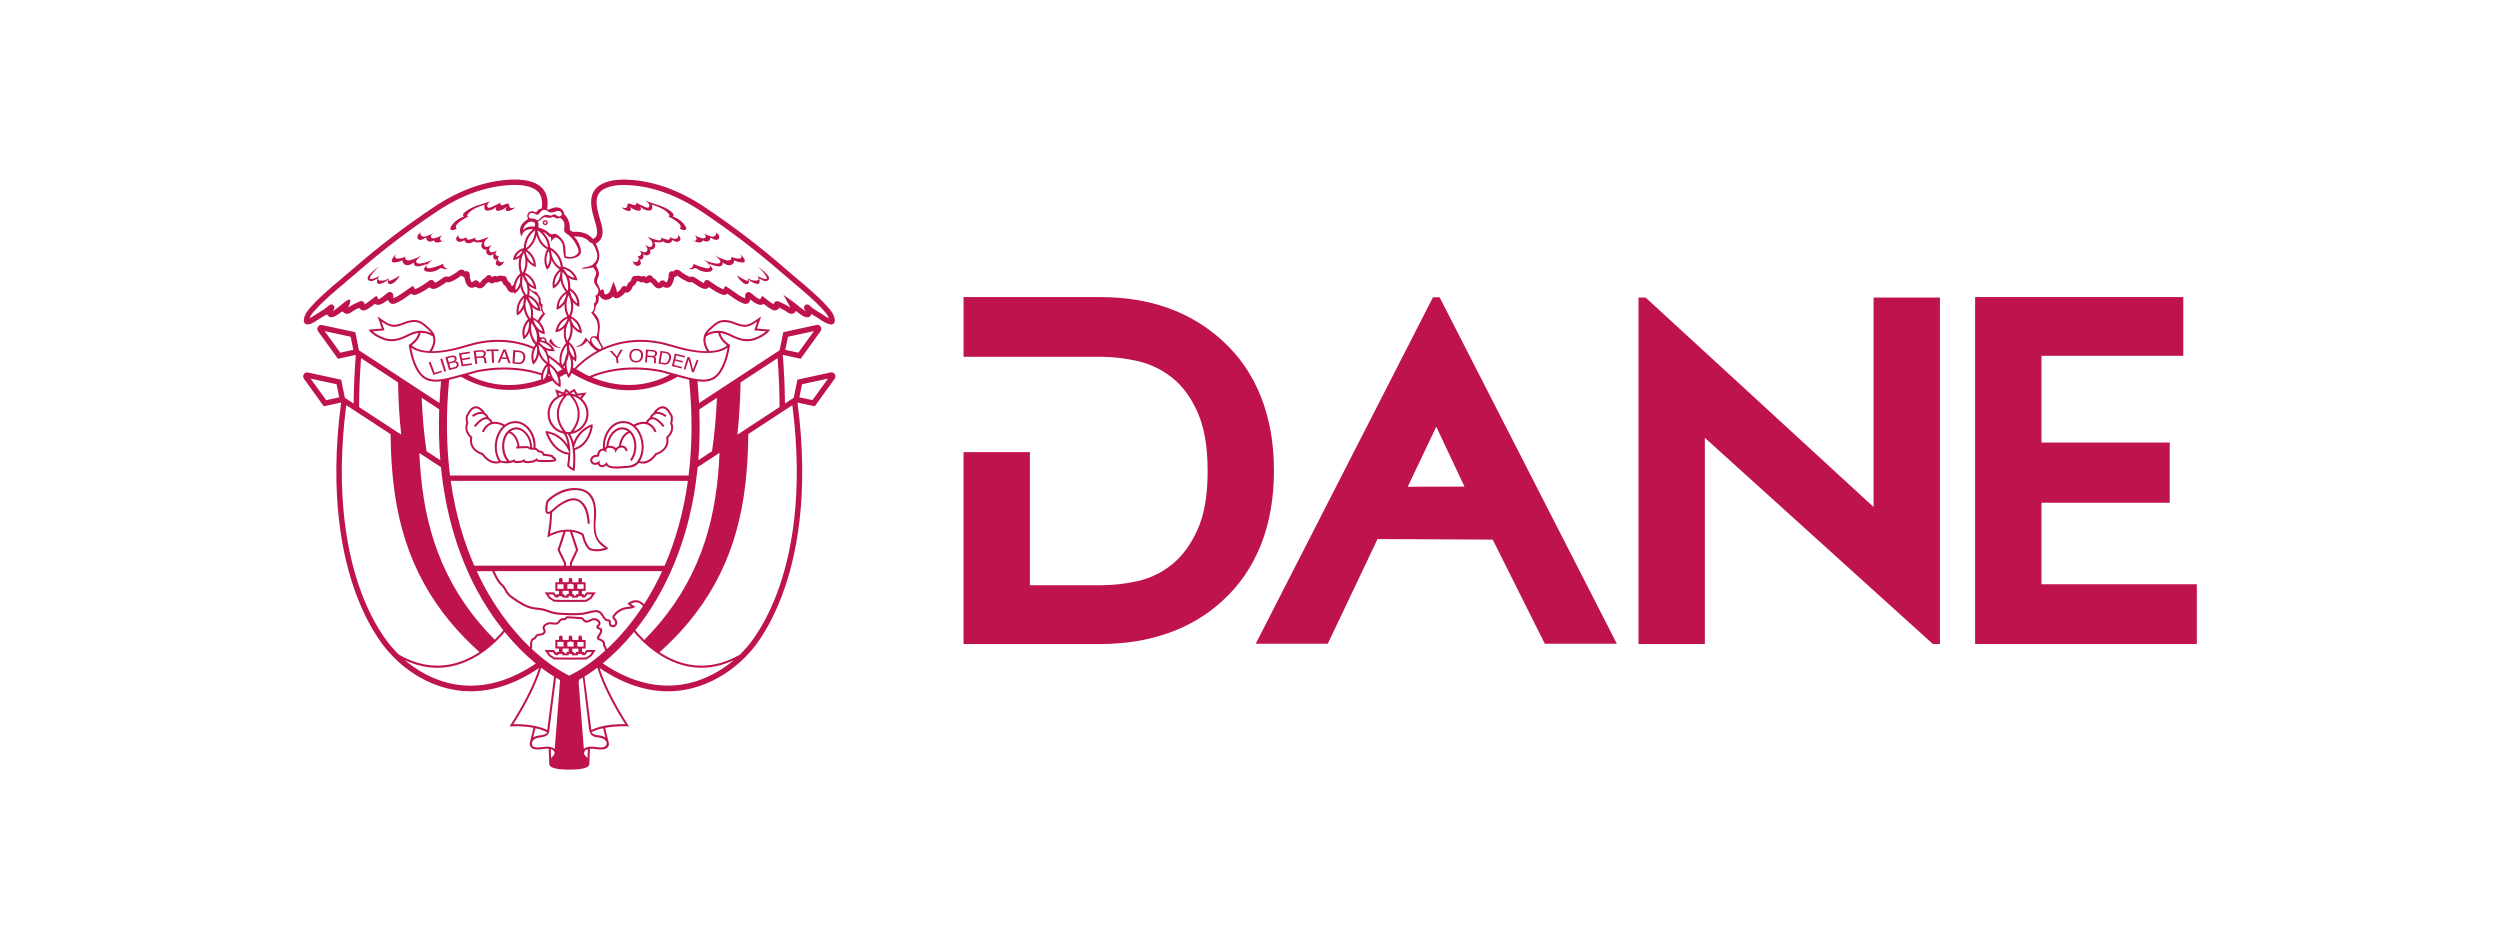 <svg xmlns="http://www.w3.org/2000/svg" id="Capa_1" data-name="Capa 1" viewBox="0 0 1080 410"><defs><style>      .cls-1 {        fill: #bf134e;        stroke-width: 0px;      }    </style></defs><g><path class="cls-1" d="M255.45,200.12c.59.64,1.71.95,2.81.47.19.48.59.91,1.1,1.1.25.09.49.13.75.13.6,0,1.21-.25,1.82-.73.74,1.05,2.51,1.31,4.36,1.31,1.08,0,2.16-.09,3.1-.16.52-.04.98-.07,1.3-.09,2.35-.11,4.01-.63,5.29-2.2,1.18.44,4.33,1.19,7.7-3.45.97-.31,5.88-2.12,5.02-7.41.73-.67,3.04-3.14,1.71-6.29.19-.68.72-3.03-.43-4.15-.22-.49-1.31-2.72-3.19-3.09-1.16-.24-2.37.26-3.58,1.49-.18.18-.7.74-.87,1.26-1.09.63-1.55,1.75-1.68,2.16-.88.45-1.38,1.31-1.61,1.83-1.58-.31-3.35.06-5.3,1.12-1.31-.99-2.83-1.53-4.46-1.53h-.03c-2.12-.04-4.19.93-5.84,2.77-2.14,2.37-3.24,5.84-2.93,9.13-.46,0-.91.11-1.3.39-.7.48-1.14,1.33-1.18,2.27v.02h-.02c-.92-.05-1.73.21-2.33.78-1.02,1.17-.76,2.28-.22,2.87M279.62,183.38c2.27.86,3.15,3.35,3.16,3.38l.84-.28c-.04-.12-1.01-2.91-3.67-3.92,0,0-.02,0-.03,0,.24-.49.74-1.28,1.59-1.44.86-.17,2.42.29,4.86,3.39l.7-.55c-2.01-2.55-3.8-3.79-5.34-3.74.24-.45.65-1.01,1.36-1.28,1.09-.42,2.56-.03,4.34,1.18l.49-.73c-1.63-1.1-3.07-1.59-4.29-1.46.07-.09.15-.17.22-.24.98-1,1.91-1.42,2.77-1.24,1.62.32,2.58,2.63,2.58,2.65l.04.1.08.07c.82.71.42,2.73.2,3.46l-.05.17.07.15c1.44,3.12-1.46,5.46-1.59,5.56l-.21.17.05.26c1.01,5.21-4.26,6.61-4.49,6.68l-.16.04-.09.13c-2.64,3.71-5.3,3.7-6.63,3.39,2.13-3.41,2.22-8.4.17-12.38-.57-1.12-1.3-2.06-2.1-2.82,1.95-.99,3.67-1.22,5.12-.66M256.32,197.86c.52-.49,1.23-.53,1.59-.51.37.06.61-.07.73-.19.13-.11.28-.34.26-.65.03-.66.34-1.28.81-1.6.47-.33,1.1-.33,1.51,0l.81.65-.1-1.03c-.03-.28.06-.51.26-.7.34-.31.98-.46,1.56-.34.36.04,1.57.23,1.83,1.09l.32,1.05.49-.98c.54-1.06,1.62-1.41,2.41-1.3.79.12,1.34.7,1.49,1.58l.86-.15c-.2-1.25-1.04-2.12-2.22-2.3-.22-.03-.43-.04-.65-.02.26-1.35,1.15-4.67,3.82-5.39.49.54.91,1.22,1.23,2.01,1.25,3.1.76,7.2-1.17,9.52l.68.56c2.15-2.6,2.7-6.98,1.31-10.42-.97-2.41-2.72-3.86-4.91-4.1-1.75-.18-3.48.6-4.89,2.19-1.29,1.47-2.14,3.47-2.41,5.63,0,.06-.03.31-.04.49-.11.06-.21.14-.31.22-.09.09-.17.19-.24.28-.2-2.97.8-6.06,2.72-8.19,1.47-1.64,3.32-2.52,5.18-2.48h.03c2.67,0,5.05,1.64,6.53,4.49,1.95,3.77,1.83,8.52-.25,11.68-.78,1.56-3.39,2.32-4.88,2.33-.35,0-.83.04-1.37.09-2.12.17-6.02.51-6.76-.85l-.15-.23-.25-.65c-.62.74-1.56,1.56-2.5,1.23-.33-.13-.67-.51-.63-.93l.1-.98-.79.58c-.87.63-1.8.47-2.24,0-.4-.43-.31-1.07.21-1.67M262.82,192.62c.25-2.01,1.01-3.84,2.2-5.19,1.21-1.37,2.68-2.04,4.14-1.9.8.09,1.53.39,2.19.86-3.03,1.21-3.82,5.17-3.98,6.27-.5.19-.96.52-1.32.94-.46-.54-1.22-.9-2.16-1-.31-.06-.69-.05-1.06,0"></path><path class="cls-1" d="M203.12,189.1c-.86,5.29,4.06,7.1,5.03,7.4,2.2,3.03,4.5,3.74,6.16,3.74,1.07,0,1.87-.29,2.21-.44.82.24,1.63.36,2.42.36,1.01,0,1.98-.19,2.91-.56.24.26.68.49,1.52.46.84-.03,1.85-.05,2.74-.47.31.34.86.5,1.58.49,1.46-.03,2.87-.11,3.98-.86.25.19.6.28,1.06.31,2.14.1,4.37.2,6.51-.08.5-.03.87-.27,1-.67.11-.41-.09-.87-.52-1.18-.09-.05-.18-.11-.26-.16-.16-.09-.3-.17-.36-.26l-.05-.11c-.04-.11-.11-.23-.23-.35l-.14-.1c-.65-.28-1.53-.36-2.37-.44-.38-.04-.74-.07-1.07-.12-.25-.86-1.19-1.4-2.14-1.46-.09,0-.21-.02-.26-.04-.03-.02-.08-.1-.12-.16-.04-.04-.06-.1-.11-.15-.34-.43-.79-.64-1.26-.73.26-3.24-.81-6.51-2.94-8.85-1.61-1.78-3.63-2.75-5.69-2.75h-.16c-1.63,0-3.16.55-4.47,1.53-1.95-1.05-3.73-1.43-5.3-1.12-.23-.51-.72-1.38-1.61-1.83-.13-.41-.59-1.53-1.68-2.15-.17-.53-.7-1.08-.87-1.26-1.21-1.23-2.41-1.73-3.57-1.5-1.9.38-2.97,2.59-3.19,3.1-1.16,1.12-.62,3.47-.43,4.15-1.34,3.15.98,5.62,1.7,6.29M231.89,194.78l.07.1c.09.13.19.3.39.41.23.15.48.16.74.18.61.04,1.28.44,1.31.99v.34s.35.06.35.06c.43.1.95.14,1.45.19.73.07,1.48.14,2,.34.02.02.03.04.04.06.03.06.06.13.1.19.18.28.45.44.67.56.07.04.14.08.2.12.14.1.17.19.18.19,0,0-.06.04-.23.05-2.11.27-4.28.18-6.38.08-.43-.03-.57-.12-.59-.17l-.19-.66-.52.45c-.93.82-2.33.91-3.79.93-.42,0-.91-.08-.95-.3l-.12-.64-.55.36c-.71.46-1.61.52-2.71.56-.5.02-.85-.09-.89-.26l-.14-.49-.47.21c-.51.24-1.1.4-1.71.49-2.13-2.16-2.94-6.17-1.85-9.49.24-.73.69-1.73,1.45-2.57,2.79.75,3.65,4.52,3.87,5.79l-.62.03.03.88,4.15-.17c.41-.02.75-.02.93.1.41.38.81.56,1.22.56.24.02.49.03.75.02.75,0,1.45,0,1.84.49M220.49,186.39c.59-.43,1.31-.76,2.2-.86,1.21-.16,2.5.34,3.64,1.42,1.67,1.57,2.68,4.01,2.66,6.34-.11-.06-.22-.14-.36-.26-.48-.34-1.1-.32-1.51-.3l-2.64.11c-.19-1.26-1.03-5.23-4-6.44M222.55,182.79h.03c1.86-.03,3.68.84,5.16,2.47,1.92,2.12,2.94,5.2,2.71,8.16-.13,0-.26,0-.4,0h-.18c.04-2.6-1.08-5.34-2.95-7.1-1.34-1.26-2.89-1.85-4.36-1.66-2.37.28-4.25,2-5.13,4.72-.97,2.96-.68,7.13,1.58,9.88-.94.03-1.9-.09-2.79-.33-2.05-3.17-2.16-7.88-.22-11.64,1.47-2.86,3.85-4.49,6.54-4.49M202.3,182.72c-.22-.72-.62-2.76.19-3.47l.09-.07.03-.1s.97-2.33,2.59-2.65c.86-.17,1.78.26,2.77,1.25.07.07.14.15.21.23-1.22-.12-2.65.36-4.29,1.47l.49.73c1.78-1.21,3.25-1.61,4.34-1.19.7.26,1.12.84,1.36,1.29-1.53-.05-3.32,1.19-5.33,3.73l.69.55c2.44-3.09,4-3.55,4.87-3.39.85.16,1.35.94,1.59,1.45,0,0-.02,0-.03,0-2.65,1.01-3.63,3.8-3.67,3.92l.84.29s.87-2.51,3.15-3.39c1.46-.55,3.18-.32,5.13.67-.81.76-1.53,1.7-2.11,2.82-2.05,3.97-1.95,8.96.17,12.37-1.34.3-4.01.3-6.62-3.38l-.1-.13-.16-.04c-.22-.05-5.49-1.45-4.48-6.68l.04-.26-.21-.17c-.12-.1-3.02-2.43-1.58-5.55l.07-.16-.05-.16Z"></path><path class="cls-1" d="M245.49,196.39c-.04,1.47-.19,3.05-.47,4.69l-.03.19.11.15c.04.05.96,1.27,2.59,1.84l.51.19.07-.54c.03-.18.55-4.17.08-8.49,5.41-1.67,7.1-7.12,7.58-9.43.28-1.36.2-1.42.02-1.57l-.2-.15-.23.09c-4.59,1.77-6.75,5.15-7.74,7.73-.35-1.4-.85-2.59-1.46-3.59,4.45-.47,7.92-4.22,7.92-8.77,0-2.57-1.11-4.88-2.87-6.49l2.19-2.69-4.14.49-1.24-2.12-2.13,1.31-1.67-1.36-.86,1.71-3.74-1.45,1,3.03c-2.87,1.67-4.22,4.72-4.22,7.57,0,3.65,2.2,7.62,7,8.6.19.26,1.21,1.75,1.68,4.86-1.55-2.38-4.34-5.18-9.07-5.97l-.37-.06-.12.34c-.13.38.93,2.84,2.06,4.56,1.46,2.21,3.97,4.9,7.74,5.34M248.11,192.93c.59-2.28,2.28-6.32,7.02-8.45-.35,1.98-1.81,7.59-7.2,9.14l.18-.69ZM251.48,170.68l-.81.99c-.37-.27-.77-.53-1.19-.75l2-.24ZM253.35,178.73c0,3.56-2.36,6.59-5.61,7.58,5.2-7.02,1.54-12.97-.32-15.25,3.41.91,5.93,4,5.93,7.66M247.86,169.15l.83,1.4c-.69-.27-1.42-.47-2.19-.56l1.36-.84ZM244.68,169.25l.81.67s-.08,0-.12,0c-.37.02-.72.04-1.06.09l.37-.75ZM242.9,170.29c-.47.13-.91.28-1.32.47l-.37-1.12,1.69.65ZM237.45,178.73c0-3.25,1.96-6.79,6.18-7.71-1.86,2.22-5.64,8.21-.44,15.31-3.92-1.07-5.74-4.47-5.74-7.6M244.99,170.83c.13,0,.26-.03.4-.04.22,0,.43.02.65.04.89.86,7.26,7.51.36,15.78-.33.04-.66.06-1,.07-.31-.02-.6-.04-.88-.08-6.83-8.28-.43-14.91.47-15.77M244.71,187.49c.19.02.38.04.58.05.92,1.32,1.59,3.11,1.95,5.34l.14.87.04.38c.42,3.4.17,6.76.03,8.07-.78-.4-1.32-.93-1.54-1.18.28-1.76.44-3.46.46-5.04v-.41s-.04-1.39-.04-1.39v-.03c-.19-3.51-1.07-5.63-1.63-6.67M245.5,194.43l.53,1.12h-.05c-5.67-.4-8.43-6.31-9.21-8.33,5.19,1.17,7.69,4.97,8.73,7.2"></path><path class="cls-1" d="M215.41,112.7c-.37-.44-.39-1.2-.14-1.71.08-.15.18-.29.29-.41.03-.03.04-.04.07-.06-.52.23-1.25,0-1.5-.53-.3-.65.12-1.49.8-1.75-.56.09-1.06.39-1.59.58-.54.19-1.18.25-1.62-.11-.42-.34-.49-1-.3-1.52.19-.52.59-.93.97-1.33-.87.2-1.66,1.05-2.51.78-.86-.28-.95-1.52-.49-2.29.46-.78,1.25-1.31,1.76-2.05-1.32.63-2.71,1.1-4.13,1.44-.5.11-1.08.19-1.47-.13-.28-.24-.26-.72-.03-.95l-1.99.66c-.47.15-.96.31-1.43.17-.48-.14-.83-.71-.57-1.11-.71.43-1.48.87-2.31.79-.5-.06-.86-.28-1.12-.72-.29-.52-.07-.76.37-1.11-.79.31-1.59,1.3-1.34,2.2.19.65.96,1.01,1.65.94.68-.06,1.3-.43,1.88-.78-.26.15.47.94.57,1.02.48.34,1.19.45,1.75.33.34-.07.65-.21.96-.36.11-.06.91-.42.9-.53.02.44.62.56,1.06.55.89-.03,1.77-.04,2.66-.07-.64.56-.8,1.56-.4,2.3.41.73,1.36,1.13,2.18.91-.68.76-.13,2.12.86,2.42.84.25,1.75-.15,2.33-.81-.08.1-.15.23-.21.34-.06.12-.11.25-.17.37-.09.26-.14.55-.1.83.04.24.15.48.28.69.12.19.3.34.51.43.11.04.22.06.34.07.27,0,.5-.11.71-.28-.15.26-.31.5-.43.77-.13.26-.24.55-.28.84-.09.69.5,1.27,1.15,1.37.36.05.76,0,1.08-.19.75-.43,1.16-1.24,1.5-2.03-.56.76-1.87.79-2.48.07"></path><path class="cls-1" d="M182.13,103.58c.56-.14,1.03-.48,1.53-.77.13-.07.3-.15.42-.06.12.08.12.25.13.39.06.67.74,1.16,1.42,1.21.68.05,1.34-.25,1.9-.62-.02.12-.04.25-.05.37.27.44.82.65,1.34.66.52.02,1.03-.13,1.53-.28.63-.19,1.32-.42,1.67-.98-.32.32-.71.66-1.16.6-.51-.07-.8-.66-.72-1.16.07-.49.41-.92.73-1.31-.86.53-1.81.94-2.79,1.22-.41.11-.83.2-1.23.1-.41-.11-.77-.48-.73-.88.02-.23.16-.44.32-.61.24-.27.54-.49.86-.65-.8.33-1.61.65-2.4.97-.6.25-1.23.49-1.87.45-.64-.04-1.31-.47-1.39-1.1-.04-.25.03-.49.14-.72-.11.07-.21.13-.32.2-.41.32-.8.68-1.01,1.14-.21.47-.22,1.06.11,1.45.36.44,1.02.53,1.58.39"></path><path class="cls-1" d="M222.43,89.54s-.18.07-.22.09c-.07.04-.14.06-.21.09-.28.11-.59.19-.9.18-.49-.02-1.01-.31-1.1-.78-.07-.31.03-.67-.15-.93s-.56-.26-.87-.2c-.73.15-2.24,1.21-2.81.28-.09-.14-.09-.33-.06-.49.03-.11.06-.24.11-.34-.64.55-1.29.74-2.01,1.12-.71.37-1.45.71-2.19,1.02-.44.19-1.06.31-1.4-.12-.41-.52.03-1.38.4-1.81.39-.46.4-.47.91-.79-1.93.77-3.58,1.17-5.64,1.89-2.05.72-4.11,1.63-5.7,3.13-.25.24-.49.5-.56.84-.07.34.11.74.44.81-2.3.72-4.33,2.29-5.62,4.33-.26.42-.48,1.04-.1,1.37.18.16.43.19.67.18.68-.02,1.34-.24,1.9-.63-.37-.27-.45-.81-.3-1.24.15-.42.48-.77.81-1.08,1.32-1.23,2.87-2.2,4.54-2.87-.26.11-.55-.16-.56-.44,0-.27.17-.52.34-.74.16-.19.33-.38.5-.56.78-.78,1.69-1.38,2.67-1.87,1.03-.51,2.12-.92,3.22-1.27.15-.04.3-.1.46-.14.05-.03.41-.1.43-.14-.33,1.04-.4,2.56,1.08,2.56,1.53,0,3.03-.68,4.04-1.83-.33.47-.6,1.11-.26,1.57.31.42.94.4,1.45.27,1.19-.27,2.31-.86,3.23-1.68-.37.48-.73,1.21-.3,1.64.05.05.11.1.19.12.25.12.56.11.85.05.41-.07.81-.2,1.19-.38.5-.23.96-.54,1.37-.92.04-.04.28-.25.19-.27"></path><path class="cls-1" d="M191.48,113.93c-1.8.9-3.72,1.55-5.71,1.91-.6.11-1.43.04-1.52-.55-.04-.26.1-.51.25-.73.67-1.01,1.59-1.84,2.65-2.43-1.73.84-3.59,1.42-5.49,1.71-.77.11-1.84-.05-1.87-.81-.02-.32.19-.61.39-.86.74-.89,1.63-1.68,2.62-2.29-1.58,1.04-3.32,1.85-5.14,2.39-.75.22-1.62.38-2.25-.07-.43-.31-.49-1-.24-1.4-1.08.62-2.35.94-3.6.88-.23-.02-.48-.04-.65-.2-.59-.53.1-1.53.6-2.08-.72.74-1.46,1.45-1.99,2.35-.27.48-.46,1.2.02,1.5.18.11.41.12.62.12.42,0,.86-.05,1.31-.13.26-.04.53-.11.78-.18.31-.09.61-.19.9-.31.15-.06.76-.24.82-.39-.41,1.04.73,2.17,1.87,2.2,1.14.04,2.16-.63,3.1-1.26-.38.52,0,1.31.57,1.59.59.28,1.28.19,1.91.06,1.12-.23,2.21-.56,3.26-1.01-.41,1.01-1.9,1.79-1.4,2.76.21.4.71.56,1.16.64,1.76.34,3.67-.07,5.14-1.08.33-.22.67-.48,1.07-.47.31.03.58.22.86.34.6.26,1.33.2,1.88-.14-1.09.08-2.11-1.01-1.92-2.08"></path><path class="cls-1" d="M167.82,121.18c-.06-.26-.02-.55.11-.78.04-.08.11-.15.14-.24-.1,0-.2.11-.28.17-.11.07-.21.13-.32.19-.2.12-.42.23-.65.33-.45.18-.93.3-1.41.36-.33.04-.66.04-.99,0-.17,0-.33-.04-.5-.06-.13-.03-.28-.03-.38-.14-.11-.13-.17-.31-.19-.48-.02-.17,0-.38.04-.53.02-.05.04-.1.05-.15.07-.14.11-.29.22-.41.1-.12.19-.26.33-.35-1.05.68-2.21,1.18-3.45,1.43-.19.04-.4.07-.56-.03-.36-.21-.19-.76.04-1.1,1.01-1.59,2.27-2.96,3.66-4.23-1.49.97-2.85,2.16-4.05,3.47-.49.54-1,1.24-.77,1.94.2.61.93.92,1.57.87.65-.04,1.24-.36,1.81-.68.15-.08.29-.17.44-.25.14-.08.28-.11.41-.2-.16.46-.25.93-.21,1.41,0,.21.06.42.18.61.1.16.28.32.48.34.23.03.48,0,.7-.06.33-.07.64-.18.95-.29.48-.18.93-.41,1.36-.68.33-.2.61-.44.89-.7.04-.04.11-.13.19-.14,0,.08-.03.19-.05.26-.04.11-.07.21-.09.32-.03.22-.02.45.06.65.1.26.28.48.52.61.11.06.21.05.34.07.13.02.26.04.4.02.47-.05.9-.3,1.28-.57,1.15-.82,2.07-1.93,2.66-3.19-1.26.9-2.64,1.66-4.08,2.25-.16.07-.74.24-.81-.03"></path><path class="cls-1" d="M292.55,101.33c.44.35.66.59.37,1.11-.26.44-.62.66-1.12.72-.83.09-1.61-.35-2.31-.78.26.41-.1.97-.57,1.11-.47.14-.96-.02-1.43-.17l-1.99-.66c.21.23.25.71-.03.95-.39.33-.97.25-1.47.13-1.42-.34-2.8-.81-4.13-1.44.51.74,1.31,1.27,1.76,2.05.46.78.37,2.01-.49,2.29-.86.27-1.64-.57-2.51-.78.38.4.78.81.97,1.33.19.52.12,1.17-.3,1.53-.44.35-1.08.3-1.62.11-.53-.19-1.02-.49-1.59-.58.68.26,1.1,1.09.8,1.75-.25.54-.98.76-1.5.54.03.02.04.04.07.05.11.11.21.26.29.41.25.51.23,1.27-.14,1.71-.61.72-1.91.69-2.48-.07.34.78.75,1.6,1.5,2.03.32.19.71.25,1.08.19.64-.1,1.23-.68,1.15-1.37-.04-.29-.15-.57-.28-.84-.12-.26-.28-.51-.43-.76.2.16.43.27.71.27.11,0,.23-.03.34-.07.21-.09.39-.25.51-.43.13-.2.24-.45.28-.69.04-.27,0-.56-.1-.83-.05-.12-.11-.25-.17-.37-.06-.11-.13-.25-.21-.34.57.67,1.49,1.06,2.33.81.99-.3,1.53-1.66.85-2.42.82.22,1.77-.18,2.19-.91.41-.74.24-1.74-.4-2.3.89.03,1.77.04,2.66.07.44,0,1.04-.11,1.06-.55,0,.11.79.48.9.53.31.15.63.29.96.36.56.12,1.28.02,1.75-.33.11-.08.83-.87.57-1.02.58.35,1.2.72,1.88.78.69.06,1.46-.29,1.65-.94.25-.9-.55-1.89-1.34-2.2"></path><path class="cls-1" d="M300.16,104.1c-.45.06-.85-.28-1.17-.6.35.56,1.04.79,1.68.98.49.15,1.01.3,1.53.28.52-.02,1.07-.23,1.35-.66-.02-.12-.04-.25-.06-.38.57.38,1.23.67,1.9.63.68-.05,1.36-.55,1.42-1.21.02-.14.02-.31.13-.39.13-.09.3-.02.43.06.48.29.97.63,1.53.77.55.14,1.22.05,1.57-.39.33-.4.33-.98.11-1.45-.22-.47-.61-.82-1.02-1.14-.1-.07-.21-.13-.31-.21.11.24.17.48.13.73-.09.63-.75,1.06-1.39,1.1-.64.04-1.26-.2-1.86-.45-.8-.32-1.61-.64-2.4-.97.33.16.62.38.86.65.16.17.29.37.32.61.04.41-.33.78-.73.88-.41.11-.84.02-1.24-.1-.98-.28-1.91-.69-2.79-1.22.33.39.66.8.74,1.31.07.49-.22,1.08-.72,1.16"></path><path class="cls-1" d="M268.77,89.81c.4.38.86.69,1.36.93.38.18.78.3,1.19.38.28.05.61.07.86-.05.06-.04.12-.08.18-.13.43-.43.08-1.16-.29-1.64.91.82,2.03,1.4,3.22,1.68.51.11,1.15.14,1.45-.28.34-.45.05-1.09-.26-1.56,1,1.15,2.51,1.83,4.03,1.83,1.48,0,1.41-1.51,1.08-2.56,0,.04.38.12.43.14.15.04.3.1.46.14,1.09.36,2.19.76,3.22,1.28.97.48,1.9,1.09,2.66,1.86.18.18.35.37.51.56.18.21.34.46.33.74,0,.27-.3.55-.56.43,1.68.67,3.22,1.65,4.53,2.87.34.31.66.65.81,1.08.15.42.07.97-.29,1.23.55.39,1.22.61,1.89.63.24,0,.49-.02.68-.17.38-.34.17-.95-.11-1.38-1.28-2.04-3.31-3.6-5.61-4.33.34-.06.51-.48.43-.81-.07-.34-.32-.6-.56-.84-1.59-1.5-3.63-2.41-5.7-3.12-2.05-.72-4.18-1.28-6.16-2.21.51.33,1.03.65,1.43,1.12.36.42.81,1.29.39,1.8-.34.43-.95.32-1.39.13-.75-.32-1.48-.65-2.2-1.03-.71-.37-1.37-.56-2-1.12.04.11.09.23.11.34.04.17.04.35-.06.5-.57.92-2.07-.14-2.8-.29-.31-.06-.69-.05-.88.2-.19.26-.08.62-.14.93-.11.48-.62.78-1.1.78-.31,0-.62-.07-.91-.18-.07-.03-.14-.05-.21-.08-.03-.02-.18-.11-.21-.1-.09.03.16.24.19.27"></path><path class="cls-1" d="M299.49,116.15c.28-.12.56-.32.86-.34.4-.02.74.25,1.07.47,1.48,1.01,3.38,1.42,5.14,1.08.45-.08.94-.25,1.16-.64.5-.97-.99-1.76-1.39-2.76,1.04.44,2.13.78,3.25,1.01.63.13,1.32.22,1.91-.06.58-.27.96-1.07.57-1.59.94.63,1.97,1.3,3.1,1.26,1.14-.04,2.28-1.16,1.87-2.2.06.15.67.33.82.39.29.12.59.22.9.31.26.07.52.13.78.18.44.08.89.13,1.31.13.2,0,.43,0,.61-.12.48-.3.3-1.01.02-1.5-.54-.91-1.27-1.61-1.99-2.35.5.55,1.19,1.55.6,2.08-.18.16-.42.19-.65.2-1.25.06-2.51-.26-3.6-.88.26.41.19,1.09-.24,1.4-.63.45-1.5.29-2.25.07-1.82-.54-3.56-1.35-5.14-2.39.99.62,1.88,1.4,2.62,2.29.2.25.41.54.4.86-.04.76-1.11.93-1.88.81-1.9-.29-3.76-.87-5.49-1.71,1.07.59,1.98,1.43,2.65,2.43.15.22.29.47.25.73-.09.58-.92.65-1.51.55-1.98-.36-3.92-1.01-5.71-1.91.19,1.07-.83,2.16-1.92,2.08.55.34,1.28.41,1.88.14"></path><path class="cls-1" d="M320.95,122.15c.39.27.81.52,1.28.57.14.02.26,0,.4-.02.12,0,.22,0,.34-.07.23-.13.42-.35.51-.61.08-.2.1-.43.06-.65-.02-.11-.05-.21-.09-.32-.02-.07-.04-.18-.04-.26.07,0,.13.1.18.14.29.26.56.49.89.7.43.27.89.5,1.36.68.32.12.64.22.95.29.22.05.47.09.7.06.19-.02.38-.19.48-.34.11-.19.17-.4.19-.61.03-.48-.06-.95-.21-1.41.12.09.27.13.41.2.15.08.3.17.45.25.56.32,1.16.63,1.8.68s1.37-.26,1.57-.87c.24-.69-.26-1.4-.77-1.94-1.2-1.31-2.56-2.49-4.05-3.47,1.39,1.27,2.65,2.65,3.66,4.23.22.35.4.89.04,1.1-.16.1-.37.07-.56.04-1.23-.26-2.4-.76-3.45-1.44.13.1.23.23.34.35.1.12.15.27.21.42.02.04.04.09.05.14.05.15.06.37.04.53-.02.17-.08.34-.19.48-.1.11-.24.11-.38.14-.17.04-.34.05-.5.07-.33.03-.65.02-.98-.02-.48-.05-.96-.18-1.42-.36-.22-.1-.44-.2-.65-.33-.11-.05-.21-.12-.31-.19-.09-.06-.19-.18-.29-.17.03.08.11.15.15.23.11.24.17.52.1.78-.06.26-.64.1-.81.03-1.45-.59-2.81-1.35-4.08-2.25.59,1.26,1.52,2.37,2.66,3.19"></path><path class="cls-1" d="M242.59,150.3c-3.48-.48-4.56-4.13-4.56-4.13l-.86,1.37c2.32,3.31,5.41,2.76,5.41,2.76"></path><path class="cls-1" d="M235.54,95.1c-.6,0-1.09.48-1.09,1.08s.48,1.08,1.09,1.08,1.08-.48,1.08-1.08-.48-1.08-1.08-1.08M235.54,96.66c-.26,0-.48-.21-.48-.48s.21-.48.48-.48.48.22.48.48-.21.48-.48.48"></path><path class="cls-1" d="M360.62,161.64c-.35-.54-.96-.82-1.59-.79l-14.55,3.16-1.57,7.81-3.81,2.5c-.06-6.72-.36-13.77-.93-21.02l7.72,1.67,8.59-11.89c.42-.58.44-1.35.04-1.96-.35-.54-.95-.82-1.59-.78l-14.56,3.16-1.57,7.81-34.83,22.81c-.15-3-.35-6.03-.64-9.15,0-.12-.02-.2-.03-.26.85.11,1.65.17,2.41.17,1.93,0,3.6-.38,5.03-1.31,4.85-3.11,6.35-12.5,6.61-14.35l.03-.21-.48-.3c-.91-.63-3.11-2.36-3.74-4.87.78.09,1.55.26,2.3.54.66.24,1.37.58,2.12.94,1.99.95,4.35,2.08,7.2,2.08.93,0,1.93-.12,2.98-.41,4.57-1.53,6.4-3.82,6.47-3.92l.5-.64-5.69-.5,1.79-5.29-1.13.83s-2.7,1.98-3.94,2.43l-.25.08c-1.08.34-2.3.74-5.8-.67-2.15-.88-3.99-1.22-5.61-1.02-2.03.25-3.46,1.5-4.72,2.6-1.23,1.08-2.78,2.43-3.25,4.13l-.04.22c-.07.27-.12.56-.16.84l-.03.12h0c-.05.53-.05,1.07.02,1.61.1.78.33,1.54.64,2.27.24.56.53,1.11.86,1.63,0,0,0,0,.02,0-3.54.02-8.34-.65-14.86-2.69-4.72-1.47-9.38-2.21-13.87-2.21-6.4,0-11.8,1.46-16.18,3.43,0-.14-.03-.28-.08-.41-.12-.34-.33-.66-.52-.97-.52-.83-1.02-1.72-1.16-2.7-.16-1.12.04-2.24.22-3.34.24-1.59.15-3.05-.27-4.48-.26-.88-.64-1.59-1.23-2.23-.23-.26-.45-.53-.68-.81-.1-.12-.19-.25-.29-.37.55-.87.83-1.75.84-2.67,0-.09.09-.23.17-.34l.08-.12c.08-.12.17-.24.26-.35.13-.19.28-.37.39-.58.31-.54.43-1.14.37-1.8v-1.01c.16-.09.31-.2.43-.32.49,1.09,1.4,1.76,2.54,1.79,1.11.04,2.36-.56,3.25-1.46.2.27.48.54.86.68.97.36,1.87-.25,2.17-.45.81-.55,1.63-1.16,2.23-2,.34.11.64.11.88.08,1.11-.18,1.76-1.29,2.15-2.14l.07-.17c.18-.42.21-.47.34-.53.84-.41,1.22-1.19,1.45-1.9.11,0,.22-.04.33-.09.38-.17.59-.14.89.11.5.43,1.17.42,1.72.16.46.47,1.05.67,1.68.57.4-.06.78-.26,1.12-.54.15.11.33.22.53.3.36.14.59.42.96.93l.14.19c.84,1.09,1.7,1.31,2.28,1.31.47,0,1.12-.16,1.78-.8.93.62,1.71.61,2.21.48.54-.14,1.3-.55,1.83-1.73.45-1,.71-1.93.78-2.83.52-.04,1.01-.27,1.39-.68.13.11.26.22.35.3.19.16.36.3.49.4,1.01.69,2.07,1.31,3.17,1.83.35.17.77.35,1.26.41.44.04.78-.04,1.05-.12.12.08.29.2.49.35,3.04,2.14,4.94,3.15,6.26,2.36.17-.1.38-.26.55-.52,1.78,1.26,3.64,2.5,5.79,3.26.45.16.93.17,1.36.04.35-.11.61-.29.8-.49.47.33.94.66,1.44,1.01,1.61,1.17,3.28,2.38,5.19,3.11,1.12.53,1.88.3,2.32.03.6-.38.87-.98,1.01-1.63,1.02.88,2.08,1.78,3.75,2.26l.1.03c.86.17,1.45-.07,1.83-.41,1.23.97,2.5,1.97,4.01,2.67.72.34,1.55.26,2.16-.22.31-.24.48-.51.59-.78,1.2.56,2.34,1.11,3.37,1.87.48.34,1.77,1.27,3.12.44.28-.19.57-.48.72-.91.65.54,1.32,1.06,2.02,1.52.61.46,2.49,1.73,3.82,1.01.29-.16.71-.5.86-1.21.4.26.81.52,1.29.8.67.36,1.33.81,2.04,1.29,1.45.99,2.94,2,4.76,2.41l.11.02c.11,0,.19.02.29.02.42,0,.79-.12,1.08-.38.41-.35.6-.87.54-1.54-.26-2.55-1.9-4.37-3.38-6.01-3.82-4.23-8.33-8.01-12.69-11.66-1.64-1.38-3.34-2.8-4.96-4.22-11.07-9.67-22.54-18.44-35.07-26.83-10.99-7.36-22.14-11.37-33.12-11.91-4.74-.23-8.47.37-11.39,1.84-6.78,3.54-4.6,10.86-3.01,16.2l.13.45c.94,2.89,1.06,4.95.34,6.1-.29.46-.74.79-1.34,1.02-.03-.04-.04-.06-.04-.06l-.15-.14c-2.79-3.21-7.22-3-8.53-2.85-.51-.33-1.01-.69-1.26-.91.15-2.03-.29-3.89-1.29-5.4-.33-.49-.71-.95-1.15-1.36-.02,0-.03-.03-.04-.04,0-.04,0-.06,0-.1-.06-.74-.37-1.41-.88-1.9-.63-.59-1.5-.92-2.47-.89-.86.02-1.64.29-2.22.53l-.17.07c-.49.21-1.01.41-1.34.32-.07-.02-.16-.06-.26-.11.63-3.45.02-6.64-1.78-8.76-3.24-3.81-9.45-4.29-14.09-4.03-10.99.54-22.13,4.54-33.12,11.91-12.54,8.39-24.01,17.17-35.08,26.83-1.61,1.41-3.32,2.84-4.96,4.22-4.37,3.66-8.87,7.43-12.73,11.7-1.45,1.61-3.1,3.42-3.34,5.95-.11,1.05.49,1.53.75,1.7.26.16.57.24.93.24.87,0,2.01-.47,3.42-1.39.8-.55,1.62-1.04,2.41-1.52.66-.4,1.33-.8,2-1.23.26-.18.64-.12.8.16.21.39.52.59.74.71,1.19.57,2.79-.23,5.24-2.15.24-.19.58-.17.77.07.15.19.32.33.49.45,1.31.8,2.6-.12,3.1-.48.88-.66,1.87-1.16,2.9-1.65.24-.11.51-.02.67.19.1.13.22.26.37.38.61.49,1.44.56,2.14.23,1.37-.62,2.52-1.52,3.63-2.38.13-.11.26-.2.39-.3.4.34.98.56,1.83.41l.11-.03c1.33-.38,2.28-1.03,3.11-1.73.28-.23.71-.14.86.19.17.36.41.69.79.92.44.27,1.2.49,2.25,0,1.97-.77,3.64-1.98,5.26-3.15.49-.35.96-.69,1.44-1.01.19.2.45.38.8.49.43.13.9.12,1.36-.04,1.99-.71,3.73-1.83,5.39-2.98.22-.15.5-.12.71.05.21.19.48.33.78.4,1.3.3,3.06-.71,5.67-2.54.23-.16.41-.29.55-.39.24.09.59.18,1.05.12l.18-.03c1.38-.36,2.54-1.11,3.66-1.83l.61-.4c.13-.09.31-.23.49-.39.09-.08.22-.19.35-.3.29.32.66.53,1.05.62.22.05.37.25.4.47.22,1.57.89,3.43,2.27,4.03.44.19,1.23.36,2.2-.15.19-.11.42-.09.6.04.56.43,1.09.54,1.49.55.59,0,1.45-.22,2.28-1.31l.15-.19c.38-.51.6-.79.96-.93.2-.08.38-.19.53-.3.33.28.71.48,1.12.54.64.1,1.23-.11,1.68-.56.54.26,1.22.26,1.72-.17.31-.26.52-.29.89-.12.11.05.22.09.33.11.22.68.59,1.48,1.45,1.89.12.06.17.11.34.53l.08.19c.38.82,1.01,1.94,2.13,2.12.28.04.65.03,1.06-.15,0,.03,0,.04,0,.07l.13.62.54-.34c.85-.54,1.62-1.49,2.2-2.66.27,1.33.79,2.57,1.52,3.64-2.39,1.98-3.63,5.23-3.1,8.12l.11.63.55-.33c.89-.52,1.71-1.47,2.33-2.67.26,1.68.91,3.25,1.88,4.54-2.37,2.5-2.92,5.43-2.13,8.18l.17.61.51-.37c.81-.59,1.52-1.57,2.02-2.76.14.83.37,1.62.69,2.35.69,1.55.56,1.94,1.86,2.93-.24.34-.45.72-.64,1.11-4.22-1.79-9.34-3.08-15.35-3.08-4.49,0-9.15.74-13.87,2.21-6.52,2.04-11.32,2.71-14.86,2.69,0,0,0,0,.02,0,.34-.52.63-1.07.86-1.63.31-.72.54-1.49.63-2.27.07-.54.07-1.08.02-1.61h0s-.03-.11-.03-.11c-.03-.28-.09-.56-.16-.84l-.04-.22c-.48-1.7-2.02-3.04-3.25-4.13-1.26-1.1-2.69-2.35-4.72-2.6-1.62-.19-3.46.14-5.61,1.02-3.5,1.41-4.73,1.01-5.8.67l-.25-.08c-1.24-.46-3.92-2.42-3.94-2.43l-1.13-.83,1.79,5.29-5.69.5.5.64c.07.1,1.9,2.38,6.47,3.92,1.05.29,2.04.41,2.98.41,2.85,0,5.2-1.13,7.2-2.08.75-.36,1.45-.71,2.12-.94.75-.27,1.53-.45,2.3-.54-.63,2.5-2.83,4.24-3.74,4.87l-.48.3.03.21c.26,1.85,1.76,11.24,6.61,14.35,1.43.93,3.1,1.31,5.03,1.31.72,0,1.49-.06,2.29-.16-.3,3.15-.53,6.27-.68,9.37l-34.79-22.77-1.57-7.81s-14.55-3.16-14.55-3.14c-.64-.05-1.23.23-1.59.77-.4.61-.38,1.38.04,1.96l8.59,11.89,7.71-1.67c-.56,7.25-.86,14.3-.92,21.02l-3.81-2.5-1.57-7.81s-14.55-3.16-14.56-3.15c-.62-.05-1.23.24-1.59.78-.39.61-.37,1.37.05,1.95l8.58,11.9,7.48-1.62c-5.33,40.13.66,67.4,6.65,83.24,6.16,16.29,13.41,24.03,14.58,25.21,1.97,2.28,14.85,16.29,34.8,16.29,8.62,0,18.56-2.65,29.45-10.03-3.4,11.16-12.15,24.32-12.25,24.47l-.48.71.86-.04c3.95-.12,7.08.2,9.48.67l-1.47,6.02c-.19.56-.16,1-.16,1-.02.32.1.98.68,1.52.91.83,2.58,1.05,4.96.65,1.08-.19,1.91-.2,2.58-.13l.22,6.36c-.02.11,0,.24.02.38.03.15.08.31.19.47.78,1.19,3.63,1.8,8.48,1.8s7.69-.61,8.46-1.8c.2-.31.24-.62.19-.85l.23-6.36c.66-.07,1.5-.05,2.58.13,2.38.4,4.05.18,4.96-.65.58-.54.7-1.2.67-1.48,0-.14,0-.28-.02-.42-.04-.38-.17-.75-.26-1.12-.15-.61-.29-1.22-.44-1.83-.18-.71-.35-1.44-.53-2.16l-.34-1.4-.03-.11c2.39-.46,5.53-.79,9.48-.67l.86.04-.48-.71c-.1-.15-8.86-13.34-12.27-24.52,10.93,7.41,20.88,10.07,29.53,10.07,19.95,0,32.94-14.11,34.91-16.39.33-.32,7.83-7.71,14.41-25.11,5.99-15.84,11.97-43.12,6.65-83.24l7.47,1.62,8.59-11.89c.42-.59.44-1.35.04-1.96M340.39,145.48l11.22-2.43-6.72,9.3-5.64-1.22,1.14-5.65ZM146.99,152.35l-6.72-9.3,11.22,2.43,1.13,5.65-5.63,1.22ZM140.9,172.86l-6.73-9.3,11.23,2.43,1.13,5.65-5.63,1.22ZM319.92,165.19l16-10.47c.54,7.3.83,14.4.84,21.13l-18.21,11.92c.76-6.83,1.21-14.25,1.38-22.59M302.12,176.84l7.59-4.97c-.34,8.38-1.04,15.95-2.13,23.07l-5.9,3.87c.56-6.93.72-14.25.43-21.98M301.4,201.8l9.44-6.18c-.55,12.99-2.29,25.98-6.33,38.35-2.05,6.32-4.7,12.47-7.95,18.35-3.19,5.79-7.01,11.33-11.25,16.44-2.21,2.68-4.56,5.23-6.99,7.69-1.76-1.68-3.07-3.19-3.87-4.19,12.57-15.67,23.85-38.85,26.95-70.46M260.02,271.74c-.25-.41-.67-.55-1.01-.66l-.18-.05c-.21-.08-.34-.21-.34-.26,0-.04.14-.12.23-.18.11-.08.22-.16.36-.3.48-.64.48-1.39,0-2.06-.68-.93-2.08-1.44-3.04-1.11-.44.11-.83.3-1.2.49-.19.1-.38.19-.57.28-.26.11-.93.34-1.37.04-.14-.1-.26-.26-.4-.42-.17-.21-.36-.46-.64-.63-.41-.26-.9-.29-1.28-.32l-5.13-.32c-.67-.08-1.1.15-1.39.73-.11.11-.34.11-.69.1-.29,0-.62-.02-.93.08-.54.18-.86.61-1.14.99-.17.24-.33.45-.52.59-.48.36-1.17.26-1.9.16-.34-.05-.7-.11-1.03-.11-.94-.04-2.31.41-3.03,1.31-.41.52-.53,1.11-.34,1.77.05.12.13.24.21.36.04.07.1.13.13.21.11.24,0,.59-.25.84-.31.32-.78.37-1.34.43-.6.06-1.28.13-1.79.64-.16.18-.26.38-.36.56-.08.16-.16.3-.25.39-.1.09-.23.14-.39.21-.15.07-.31.13-.45.23-.96.63-.97,1.79-.97,2.81,0,.45,0,.8-.05,1.09-8.13-7.78-16.45-18.66-23.02-32.88h6.68c.14.29.29.59.43.89.94,2.05,1.92,4.18,3.75,5.63.48.53.84,1.16,1.21,1.83.35.63.71,1.28,1.2,1.85.71.84,1.59,1.44,2.44,2.02,2.42,1.64,5.14,3.5,8.25,4.14.76.16,1.53.24,2.28.33.93.1,1.79.19,2.65.41.62.16,1.21.38,1.83.61.5.19,1.01.38,1.53.53,1.94.57,3.96.65,5.92.73,3.29.12,6.69.26,9.97-.61l.48-.13c1.61-.44,3.29-.89,4.43,0,.44.34.78.9,1.12,1.44.59.94,1.2,1.91,2.45,2.02.31-.02.38.04.39.05.07.07.07.39.07.63,0,.17,0,.34.02.56.1.6.54,1.06,1.19,1.23.18.04.35.07.53.07.56,0,1.1-.23,1.43-.64.81-1.02.4-2.55-.49-3.33l-.08-.07c-.09-.08-.19-.16-.21-.22-.02-.04-.03-.17.2-.48,1.26-1.78,3.32-2.96,5.49-3.17.17-.02.33-.03.5-.04.76-.05,1.54-.11,2.23-.55l.64-.41-.68-.35c-.46-.24-.9-.52-1.3-.85,1.61-.9,3.35-1.2,5.27.93-4.95,7.55-10.32,13.73-15.59,18.62-.11-.18-.18-.41-.21-.71l-.03-.11c-.08-.19-.19-.34-.29-.48-.08-.1-.15-.19-.19-.28-.05-.13-.06-.3-.06-.5,0-.17-.02-.34-.04-.5-.16-.86-.91-1.57-2.11-1.98-.33-.11-.43-.19-.47-.23.08-.37.34-.76.61-1.17.49-.77,1.07-1.64.64-2.71M233.76,163.9c-14,4.9-25.09,1.48-31.61-1.98,1.37-.38,2.77-.78,4.24-1.16,12.78-2.45,22.33-.37,27.4,1.35-.08.6-.09,1.2-.04,1.8M238.67,164.43c.78,1.06,1.75,1.95,2.85,2.56l.55.3.1-.62c.19-1.12.05-2.43-.35-3.75.93-.48,1.86-1,2.8-1.55.19.48.41.95.67,1.39l.34.55.4-.5c.35-.46.65-1.01.9-1.63,9.18,5.49,17.54,7.41,24.71,7.41,8.78,0,15.79-2.86,20.3-5.42.05-.04.44-.27.73-.44,1.81.5,3.48.95,5.05,1.31.02.28.04.61.05.74,1.45,14.94,1.2,28.47-.29,40.64h-103.07c-1.56-12.37-1.85-26.12-.38-41.33,1.6-.36,3.31-.82,5.15-1.34,7.35,4.35,21.83,9.45,39.49,1.68M230.04,133.06h0c-.03-.14-.08-.28-.11-.41.86.79,1.9,1.38,3,1.66l.6.16-.05-.62c-.1-1.31-.78-2.8-1.86-4.07h0c-.73-.82-1.84-1.73-3.02-2.2.15-.71.21-1.47.19-2.28l3.03,2.35.85,1.2.07,2.46c.11.21.25.4.39.58.09.11.18.23.26.35l.08.12c.08.11.17.26.17.34.02.93.29,1.8.84,2.67-.1.12-.19.25-.29.37-.23.28-.45.56-.69.81-.52.57-.88,1.22-1.14,1.98-.83-.64-1.8-1.31-2.18-1.51.2-1.2.17-2.57-.11-3.96M231.18,99.47c-.03.57-.11,1.16-.23,1.76-.18.94-.51,1.9-.95,2.79-.74,1.38-1.75,2.52-2.77,3.16,0-2.2.83-4.45,2.28-6.13.53-.62,1.09-1.15,1.67-1.58M230.51,97.87c-1.76-.23-3.24.26-4.41,1.44,0,0-.04.03-.06.04-.03-.47.12-.85.27-1.18.16-.32.32-.58.49-.82.4-.51.92-.97,1.56-1.33.37-.2.76-.27,1.13-.27s.69.05,1,.13c.36.09.56.34.66.79.06.34.04.56-.2,1.2h-.07c-.11.02-.25.03-.37,0M227.87,113.86h0c.02-.37,0-.74,0-1.11.79,1.06,1.82,1.9,2.99,2.4l.57.24.03-.62c.08-1.31-.38-2.88-1.27-4.29v-.02c-.59-.86-1.5-1.86-2.54-2.51,1.18-.71,2.29-1.95,3.13-3.51h0c.45-.89.78-1.86.99-2.81.32,1.06.78,2.05,1.23,2.82.84,1.37,2.03,2.5,3.39,3.25-1.48,2.64-1.63,5.83-.32,8.31l.3.57.42-.48c.76-.87,1.29-2.2,1.49-3.72.81,1.68,2,3.09,3.45,4-.5.41-.95.99-1.39,1.54-1.28,1.73-1.86,4.01-1.55,6.11l.09.62.56-.29c1.07-.56,2.06-1.73,2.75-3.2.31,1.84,1.08,3.55,2.22,4.89-1.1.71-2.08,1.68-2.77,2.81-.77,1.26-1.19,2.78-1.19,4.29v.63l.58-.21c1.01-.34,2.01-1.16,2.84-2.28-.1,1.91.3,3.8,1.16,5.41-.56.24-1.11.55-1.67.93-1.75,1.22-2.99,3.19-3.34,5.3l-.1.59.6-.09c1.07-.16,2.23-.79,3.25-1.78-.46,2.23-.22,4.59.7,6.56-.66.76-1.23,1.62-1.74,2.65-.93,1.9-1.26,4.12-.97,6.18-1.29-1.16-2.94-2.45-4.91-3.74-.14-.54-.31-1.03-.48-1.4h0c-.11-.22-.22-.42-.34-.63.77.29,1.59.45,2.4.45.21,0,.42,0,.63-.03l.58-.06-.21-.54c-.48-1.21-1.59-2.43-2.96-3.25h0c-.08-.05-.19-.1-.31-.15-.06-.93-.34-1.87-1.42-2-.4-.05-.78.02-1.18.09-.08.02-.17.03-.23-.02-.05-.04-.08-.11-.1-.18-.25-.75-.41-1.53-.48-2.33.61.45,1.27.8,1.97,1.02l.58.19v-.61c-.02-1.32-.6-2.84-1.6-4.17h0c-.09-.11-.29-.3-.56-.52.09-.24.19-.48.32-.69.56-.92,1.16-1.81,1.84-2.63.11-.13.25-.27.41-.24-.7-.43-1.16-.93-1.31-1.76-.12-.63-.15-1.32-.02-1.95.03-.11.07-.23.18-.26-.46-.12-.79-.56-.92-1.03-.12-.43-.16-1.03-.1-1.48l.03-.23-1.84-2.77s-1.87-.04-2.94-1.65c-.03-.04-.04-.06-.06-.1-.04-.3-.07-.61-.12-.91.73.62,1.57,1.09,2.45,1.37l.58.18-.02-.62c-.04-1.31-.65-2.83-1.68-4.15h0c-.83-1.03-1.95-1.87-3.13-2.42.57-1.1.95-2.48,1.07-3.97M227.09,108.63c.95.57,1.83,1.54,2.35,2.32.63,1,1.02,2.1,1.12,3.07-.89-.49-1.67-1.23-2.24-2.12-.35-.55-.63-1.15-.85-1.78-.08-.31-.17-.62-.26-.92-.04-.19-.1-.38-.12-.57M232.24,99.53c1.24.78,2.36,1.9,3.15,3.17.82,1.37,1.31,2.88,1.35,4.19-1.2-.68-2.24-1.69-2.98-2.9-.85-1.44-1.39-3.07-1.52-4.45M236.99,108.38c.35.96.53,2.22.47,3.45-.11,1.2-.43,2.28-.92,3.1-.78-2-.61-4.47.45-6.54M238.03,108.13c1.22.84,2.29,2.01,3.03,3.31.64,1.17,1.01,2.43,1.13,3.57v.5c-2.4-1.24-3.92-4.23-4.16-7.38M242.1,117.21c0,.14,0,.27-.02.41-.02.21-.04.42-.04.64-.1.83-.3,1.64-.61,2.39-.48,1.06-1.14,1.96-1.84,2.53-.07-1.67.45-3.4,1.47-4.78.31-.39.67-.85,1.04-1.2M246.72,132.07c.03,1.55-.28,3.04-.82,4.16l-.14-.06c-.95-1.85-1.27-4.14-.85-6.31.18-.75.37-1.63.67-2.32.69,1.39,1.08,2.97,1.14,4.53M246.24,125.49c.89.64,1.68,1.52,2.22,2.47.56,1.04.9,2.17.93,3.15-1.3-.86-2.32-2.27-2.8-3.92-.14-.52-.3-1.14-.36-1.69M243.94,156.03c-.33.68-.71,1.28-1.15,1.75-.52-2.13-.26-4.52.73-6.54.37-.75.78-1.41,1.23-2,.11.56.18,1.13.2,1.73.03.54,0,1.1-.05,1.66-.32.71-.57,1.47-.77,2.31-.09.37-.15.74-.2,1.1M243.97,159.02s-.06.04-.1.06c-.17-.18-.36-.38-.56-.58.19-.19.37-.41.55-.64.02.4.06.78.11,1.16M237.42,158.11c1.18.89,2.22,2.12,2.91,3.45.71,1.44,1.08,2.99,1.03,4.29-1.7-1.16-3.01-3.08-3.55-5.27-.17-.77-.37-1.68-.39-2.47M237.52,162.41c-.07.04-.15.07-.23.11-.14-.07-.31-.14-.48-.22.08-.19.15-.41.22-.61h0c.04-.13.05-.26.09-.38.11.38.26.74.41,1.1M240.85,160.71c-.86-1.46-2.06-2.77-3.42-3.66,0-.57-.11-1.54-.29-2.52,2.07,1.42,3.74,2.83,4.95,3.99.03.07.03.14.06.21l.2.6.31-.25c.13.13.26.26.38.39-.03.03-.06.04-.1.06-.48.26-.94.51-1.41.78-.23.13-.46.26-.68.4M244.81,156.29c.31-.66.56-1.38.75-2.14h0c.09-.41.15-.83.19-1.24.22.5.41,1.04.56,1.6.26.93.41,1.95.41,2.95-.03,1.6-.41,3.13-1.03,4.22-.79-1.61-1.1-3.53-.89-5.39M245.75,148.8c.78.78,1.42,1.73,1.84,2.73.42,1.08.61,2.15.55,3.06-1.51-1.38-2.42-3.55-2.39-5.79M245.01,147.25c-.77-2.03-.8-4.44-.08-6.59.27-.8.59-1.52.97-2.17.18.53.32,1.09.41,1.68.18.94.21,1.98.12,2.98-.19,1.6-.71,3.07-1.43,4.1M243.55,140.6c-.77.85-1.68,1.48-2.51,1.78.43-1.61,1.46-3.09,2.82-4.04.47-.33.93-.59,1.39-.8-.1.29-.22.59-.34.86l-.11.26c-.31.68-.74,1.35-1.24,1.93M243.48,118.07c.2.26.43.52.67.75.42.78.77,1.59.99,2.42.25,1.03.33,2.07.28,3.03l-.05.35c-.02.1,0,.2,0,.3-.03.21-.06.41-.11.61l-.09.04c-1.37-1.55-2.2-3.72-2.27-5.95,0-.44,0-.93.03-1.41.03-.23.05-.45.06-.68,0-.04,0-.08.02-.11.16.23.32.45.48.66M243.26,116.08c1.03.25,2.06.74,2.9,1.4.91.74,1.62,1.67,2.01,2.57-1.18-.22-2.33-.83-3.27-1.72-.46-.83-1.01-1.59-1.64-2.25M244.67,126.89c-.12,1.03-.53,2.24-1.15,3.31-.62.98-1.39,1.77-2.17,2.23.11-1.11.46-2.2,1.02-3.12.58-.95,1.38-1.79,2.29-2.42M236,148.59c.99.6,1.82,1.41,2.31,2.24-1.01-.02-2.02-.3-2.9-.82-.24-.14-.47-.3-.69-.47-.56-.31-1.41-1.31-1.34-1.25-.18-.2-.34-.41-.48-.63,1.07.08,2.16.41,3.1.93M233.64,147s.04-.09.07-.12c.17-.25.35-.41.58-.5.12-.06.26-.09.38-.09.11,0,.22.03.32.08.09.05.15.11.2.19.05.08.09.18.1.28.03.12.03.25.04.36,0,.08,0,.14,0,.21-.53-.15-1.14-.3-1.69-.41M229.24,120.79c.72.93,1.23,1.99,1.41,2.95-.99-.44-1.88-1.17-2.58-2.11-.32-.84-.72-1.64-1.22-2.37-.07-.19-.14-.37-.19-.55.98.48,1.89,1.22,2.58,2.07M228.31,128.4c1.01.43,2,1.26,2.63,1.94.76.91,1.31,1.94,1.53,2.89-.94-.37-1.83-.99-2.51-1.78-.72-.85-1.31-1.9-1.66-3.01,0-.02,0-.03,0-.04M232.98,140.2c.71.94,1.18,2.02,1.35,2.98-1.39-.63-2.59-1.87-3.29-3.41-.21-.51-.46-1.11-.59-1.66.96.49,1.86,1.23,2.53,2.09M232.81,148.97c.36.41.78.81,1.25,1.18.59.64,1.11,1.37,1.51,2.13.71,1.44,1.08,2.99,1.03,4.29-1.7-1.16-3.01-3.09-3.55-5.27-.04-.2-.09-.42-.13-.64-.04-.48-.12-.97-.23-1.44,0-.13-.03-.26-.03-.38.05.04.1.08.15.12M236.18,161.42c-.35,1.09-.88,2.05-1.51,2.71-.14-1.01-.06-2.08.24-3.08.36-1.12.93-2.17,1.57-2.92.11,1.09.02,2.23-.3,3.29M255.74,163.01c3.95-1.68,14.62-5.18,29.82-2.26,1.35.36,2.65.71,3.91,1.07-8.01,4.21-19.58,6.99-33.72,1.19M297.17,207.76c-1.93,14.01-5.51,26.18-10.06,36.63h-40.02v-1.08l2.7-5.74-2.58-7.77c1.36.19,2.75.62,4.11,1.38.28,1.14,1.57,5.87,3.74,6.6.78.26,1.72.37,2.67.37,1.87,0,3.77-.41,4.58-.93l.52-.34-.48-.38s-1.62-1.16-3.16-2.75c-2.08-2.15-2.03-6.18-1.91-8.27,0-.18.03-.42.06-.72.29-3.02,1.18-12.22-6.58-13.7-1.66-.31-3.36-.32-5.03-.02-1.46.26-2.88.74-4.22,1.38-1.11.54-2.17,1.19-3.16,1.93-.57.42-1.23.84-1.74,1.38-.62.64-.73,1.3-.86,2.15-.11.77-.19,1.53-.18,2.3,0,.41,0,.95.26,1.31.55.77,1.1.57,1.51.43.09-.04.18-.06.27-.09.13,1.12-.4,5.52-1.03,9.49l-.15.93.81-.49s2.66-1.55,6.17-2l-2.58,7.79,2.8,5.73v1.08h-38.75c-4.57-10.45-8.19-22.63-10.17-36.63h102.44ZM271.44,261.1c.35.34.73.64,1.14.92-.32.06-.67.09-1.03.11-.19,0-.36.02-.53.04-2.42.23-4.72,1.55-6.13,3.53-.13.19-.53.76-.3,1.34.11.26.3.42.46.56l.07.05c.57.5.87,1.5.39,2.13-.25.31-.71.35-1.04.26-.15-.04-.49-.16-.54-.47-.02-.16-.02-.31-.02-.46,0-.46,0-.93-.34-1.27-.23-.22-.58-.31-.98-.29-.76-.06-1.21-.78-1.72-1.61-.38-.6-.77-1.23-1.32-1.67-1.49-1.17-3.47-.63-5.21-.16l-.47.12c-3.15.84-6.49.71-9.72.58-1.9-.08-3.86-.15-5.69-.7-.5-.15-1-.33-1.48-.51-.63-.23-1.26-.47-1.92-.64-.92-.24-1.86-.34-2.77-.44-.72-.08-1.47-.16-2.19-.31-2.94-.61-5.59-2.42-7.93-4-.81-.56-1.65-1.12-2.27-1.86-.43-.51-.76-1.09-1.11-1.72-.38-.68-.77-1.38-1.37-2.04-1.72-1.36-2.61-3.3-3.55-5.35-.09-.18-.18-.35-.26-.52h72.45c-2.4,5.2-5.04,9.97-7.81,14.29-2.57-2.68-5.03-1.7-6.74-.63l-.48.31.41.39ZM241.8,237.51l2.59-7.82c.6-.04,1.22-.05,1.84,0l2.59,7.83-2.59,5.5-.02,1.38h-1.69v-1.29l-2.72-5.59ZM253.5,219.6c-.92-2.06-2.69-3.9-4.92-4.27-1.84-.3-3.7.42-5.34,1.34-1.35.76-2.63,1.67-3.8,2.7-.53.47-1.04.97-1.64,1.37-.22.15-.61.46-.89.46-.31,0-.43-.39-.43-.63,0-.94.05-1.89.19-2.82.04-.27.09-.56.21-.8.17-.34.45-.6.73-.85,3.03-2.62,6.91-4.39,10.91-4.39,1.61,0,3.26.3,4.6,1.17,1.9,1.25,2.95,3.5,3.32,5.75.37,2.24.15,4.53.05,6.81-.09,2.28-.04,4.61.82,6.72.77,1.9,2.2,3.52,3.98,4.52-1.53.54-3.2.72-4.81.52-.54-.07-1.08-.19-1.53-.48-.51-.34-.85-.86-1.14-1.4-.67-1.23-1.17-2.55-1.5-3.92-.06-.27-.13-.56-.31-.77-.12-.15-.3-.25-.47-.34-2.12-1.16-4.58-1.62-6.99-1.5-2.41.12-4.76.8-6.95,1.82.52-2.86.82-5.76.9-8.67,0-.15,0-.31.04-.46.02-.04.03-.08.04-.11.08-.16.21-.29.34-.41,1.68-1.54,3.52-2.94,5.57-3.92,1.51-.73,3.26-1.23,4.83-.64.9.34,1.64,1,2.22,1.76,1.75,2.27,2.1,5.27,2.39,8.11.28,0,.56-.02.85-.03-.19-2.26-.4-4.56-1.31-6.63M307.95,141.54c1.22-1.07,2.48-2.17,4.24-2.38,1.47-.18,3.17.13,5.17.96,3.8,1.53,5.19,1.08,6.41.69l.26-.08c.83-.31,2.14-1.15,3.07-1.78l-1.27,3.76,5.07.44c-.85.76-2.57,2.04-5.41,2.99-3.9,1.08-6.9-.35-9.53-1.62-.78-.36-1.5-.71-2.2-.97-2.73-1-5.72-.83-8.16.41.62-.89,1.53-1.68,2.35-2.41M304.94,145.4c1.51-1.08,3.38-1.63,5.3-1.61.56,2.7,2.67,4.58,3.84,5.42-.86.81-3.01,2.25-7.58,2.46-.54-.72-2.33-3.44-1.55-6.28M276.7,147.68h0c4.4,0,8.98.73,13.61,2.17,15.06,4.6,21.76,2.16,23.99.35-.52,3.04-2.13,10.11-6.03,12.62-3.61,2.35-9.21.78-16.96-1.4-1.74-.49-3.59-1.01-5.56-1.53-16.48-3.17-27.79,1.1-31.13,2.64-.68-.3-1.38-.63-2.07-.96-.13-.09-.26-.18-.41-.26-.56-.34-1.14-.66-1.72-.99-.47-.26-.93-.52-1.41-.78-.03-.02-.06-.04-.1-.06,3.48-3.68,12.87-11.8,27.79-11.8M259.34,149.21c.08.15.17.29.26.44.11.19.23.41.24.63.02.51-.61.69-1.01.52-.67-.27-1.38-.86-1.9-1.34-.67-.63-2.32-2.9-.91-3.58.77-.37,1.53.48,1.93,1.03.53.71.95,1.52,1.39,2.29M259.48,103.44c1.5-2.4.66-5.76-.09-8.05l-.12-.41c-1.83-6.12-2.85-11,1.83-13.44,2.53-1.28,5.87-1.8,10.2-1.58,10.55.51,21.29,4.38,31.92,11.51,12.44,8.33,23.84,17.05,34.84,26.65,1.63,1.42,3.34,2.86,5,4.24,4.29,3.61,8.74,7.33,12.49,11.47,1.06,1.17,2.07,2.3,2.52,3.63-.98-.41-1.91-1.05-2.88-1.71-.72-.48-1.45-.99-2.2-1.38-1.41-.85-2.15-1.34-3.4-2.54-.53-.44-1.29-.43-1.8.03-.51.46-.61,1.22-.2,1.81.26.38.41.59.49.78-.26-.13-.57-.33-.84-.53l-.08-.05c-.82-.53-1.67-1.23-2.48-1.91-.67-.56-1.36-1.13-2.03-1.61l-4.22-2.98,2.51,4.52c.18.32.33.66.45,1.01,0,0-.02-.02-.03-.03-1.38-1.01-2.9-1.7-4.37-2.37l-.57-.26c-.5-.25-1.1-.2-1.55.13-.37.26-.58.68-.61,1.11-1.08-.6-2.06-1.38-3.1-2.2-.28-.22-.56-.44-.84-.66l-1.04-.8-.69,1.12c-.07.11-.12.23-.19.34,0,0,0,.02-.02.04-1.09-.36-1.85-1.01-2.73-1.76-.42-.36-.86-.74-1.37-1.1-.44-.34-1.03-.39-1.53-.14-.5.25-.82.74-.83,1.31v.09c0,.29,0,.81-.07,1.15-.03,0-.07-.03-.11-.04-1.69-.66-3.18-1.73-4.74-2.86-.85-.61-1.72-1.24-2.64-1.81l-1-.62-.62,1.01c-.1.16-.17.31-.21.45-1.98-.76-3.78-2.04-5.54-3.29l-.41-.29c-.26-.19-1.03-.79-1.83-.27-.25.17-.6.51-.59,1.21-.56-.23-1.58-.8-3.38-2.07-.3-.21-.53-.37-.62-.42-.8-.56-1.43-.44-1.93-.25-.03,0-.06.03-.1.04-.13-.02-.36-.12-.49-.19-1-.48-1.96-1.03-2.88-1.66-.08-.05-.18-.14-.28-.24-.61-.52-1.45-1.23-2.42-1.05-.45.09-.84.35-1.11.78-.56-.21-1.04-.18-1.45.09-.69.46-.65,1.26-.64,1.56.03.81-.16,1.65-.61,2.65-.14.31-.26.41-.26.41-.03,0-.18-.04-.5-.27-.03-.03-.05-.05-.08-.08-.23-.2-.71-.64-1.41-.53-.3.04-.72.21-1.05.73-.23.31-.38.38-.38.4-.03-.02-.18-.09-.41-.39l-.13-.18c-.43-.57-.97-1.29-1.93-1.68-.05-.06-.11-.18-.17-.26l-.13-.22c-.29-.43-.79-.68-1.31-.64-.52.04-.98.36-1.19.84l-.05.12c-.23-.26-.6-.56-1.13-.6-.42-.04-.76.09-1.01.25-.74-.43-1.57-.52-2.41-.25-.43-.1-.78,0-1.01.1-.65.32-.85.97-.91,1.19-.07.26-.22.78-.33.88-.96.46-1.29,1.23-1.5,1.74l-.05.12c-.13.28-.24.47-.32.59-.33-.26-.78-.35-1.19-.26-.46.1-.84.41-1.02.85-.32.76-1.01,1.29-1.83,1.84v-.02c-.04-.11-.08-.33-.11-.52-.05-.34-.11-.71-.26-1.09l-1.11-3-1.22,3.31c-.07.19-.12.34-.2.56-.3.9-1.38,1.68-2.05,1.64-.13,0-.41,0-.61-.77,0-.06-.02-.12-.03-.19-.04-.33-.11-.87-.54-1.38l-.96.77c-.29-1.4-1.28-2.87-1.45-3.24-.28-.62-.09-1.75.62-3.12.71-1.38-1.14-4.64-1.14-4.64,2.57-3.09,1.17-7-.11-9.36.87-.42,1.56-1.01,2.05-1.79M254.6,104.44c.19.23.48.44,1.15.55.03.04.07.07.11.11,1.03,1.23,1.53,2.5,1.95,4.04.23.83.32,1.72.11,2.56-.16.64-.51,1.28-.98,1.74-.31.3-.58.64-.91.93-.04.04-.15.1-.24.16-.75.39-2.05.87-4.14,1.16,0,0-1.51,1.07,4.53-.19.33.39.64.79.92,1.23.34.56.55.89.39,1.54,0,.51-.38,1.15-.54,1.62-.19.54-.34,1.1-.31,1.68.1,1.41,1.44,2.24,1.79,3.55.19.7,0,1.48-.44,2.04-.17.22-.69.46-.76.69-.08.22.16.59.19.83.06.45.03,1.05-.1,1.48-.13.47-.46.91-.92,1.03.11.03.15.15.17.26.14.63.11,1.32,0,1.95-.16.83-.62,1.32-1.31,1.76.17-.04.31.11.41.23.68.83,1.28,1.72,1.84,2.64.61.99.73,2.38.76,3.53.04,1.22-.14,2.43-.52,3.58-.02.07-.04.13-.1.18-.06.04-.15.04-.23.02-.4-.07-.79-.14-1.18-.09-1.3.16-1.44,1.46-1.45,2.55l-1.87-2.06s-1.08,3.64-4.56,4.14c0,0,3.03.52,5.34-2.65.14.26.29.51.45.76.43.69.99,1.33,1.59,1.9.58.56,1.24,1.22,1.97,1.6.06.04.13.05.2.09-4.85,2.64-8.15,5.74-9.85,7.58-.18-.11-.36-.22-.54-.33.05-.42.1-.86.11-1.31h0c0-.82-.09-1.63-.25-2.41.26.26.55.5.84.71l.53.38.16-.63c.3-1.21.13-2.78-.48-4.32h0c-.57-1.37-1.51-2.62-2.62-3.55.77-1.15,1.31-2.7,1.52-4.42h0c.06-.66.07-1.33.02-1.98.9,1.17,2.08,2.08,3.38,2.54l.59.2v-.62c0-1.31-.56-2.86-1.53-4.22h0c-.79-1.07-1.9-1.97-3.07-2.56.6-1.24.93-2.85.91-4.56h0c0-.51-.06-1.01-.14-1.5.62.71,1.35,1.3,2.15,1.7l.56.27.08-.62c.16-1.31-.2-2.9-1.01-4.37h0c-.7-1.23-1.76-2.32-2.93-3.05.08-1.08-.02-2.27-.31-3.46h0c-.09-.36-.22-.7-.34-1.03.98.59,2.06.95,3.15,1.02l.6.04-.15-.59c-.33-1.28-1.24-2.61-2.53-3.67h0c-1.03-.82-2.32-1.38-3.6-1.63-.09-1.33-.53-2.79-1.28-4.15h0c-.94-1.67-2.4-3.14-4-4.06l-.21-.11c-.05-1.45-.56-3.09-1.47-4.6h0c-.47-.76-1.05-1.45-1.69-2.08.21.08.39.14.51.18.51.12,1.72,1.4,2.16,1.83.18.17.5.28.83.37l.08,1.8s1.05-1.72,2.15-1.84c0,0,2.62,1.09,2.94,3.77.15,1.32.19,3.02.47,4.33.05.25.12.51.3.69.19.19.45.25.71.3,1.6.27,3.38.1,4.8-.75.69-.41,1.46-1,1.51-1.84.06-1.09-.23-2.13-.62-3.14-.25-.64-.53-1.26-.88-1.84-.18-.3-.37-.59-.58-.86-.25-.31-.55-.55-.81-.83-.08-.07-.12-.14-.15-.19,1.27-.1,4.72-.11,6.74,2.33M246.55,137.5c.96.54,1.84,1.31,2.5,2.19.69.96,1.16,2.05,1.31,3.01-1.38-.69-2.57-1.97-3.25-3.55-.2-.5-.44-1.1-.56-1.65M243.85,97.65l-.02.28c-.02.33-.03.63-.1.92-.2.86.24,1.43.76,1.92.13.11.26.19.4.27.06.04.12.08.18.11,1.38.97,2.51,2.19,3.35,3.65.57,1,1.27,2.22,1.51,3.37.2.99-.64,1.83-1.44,2.26-1.11.6-2.44.75-3.66.43-.12-.04-.26-.08-.35-.18-.16-.16-.16-.42-.15-.65.02-.54.03-1.04-.02-1.57l-.06-.71c-.02-.11-.03-.22-.04-.34v-.09c-.11-2.37-1.21-4.29-3.38-5.86-.4-.28-.94-.6-1.66-.36-.17.05-.33.07-.51.09-.08,0-.16.02-.23.03-.36.04-.6-.04-.85-.27-1.49-1.37-3.18-2.27-4.98-2.66,0,0-.03-.03-.07-.05.17-.91.17-1.69-.11-2.58.23-.17.51-.24.76-.4.27-.19.52-.41.77-.64.41-.38.89-.77,1.46-.8.26,0,.5.05.75.12.19.06.4.06.6.1.49.07,1.01.08,1.48-.1.3-.12.61-.33.93-.26.26.05.44.26.66.4.21.13.48.19.72.27.41.13.76-.02,1.07-.14.09-.04.18-.08.27-.11,1.39.78,2.04,1.93,1.97,3.53M237.2,91.6c.99.42,2.02.04,2.02.04l.17-.07c.67-.29,1.17-.43,1.62-.45.48-.02.92.11,1.2.36.21.19.35.45.41.63.04.11.14.42.03.71-.08.11-.17.21-.26.31-.44.4-1.08.48-1.61.19-.4-.21-.71-.63-1.16-.72-.48-.11-.73.24-1.13.41-.64.29-1.38-.05-2.08-.14-1.38-.16-2.29.67-3.16,1.62-.32.35-.8.76-1.3.64-.22-.05-.37-.23-.55-.36-.24-.19-.49-.3-.8-.33-.54-.06-1.09.04-1.62-.17-.83-.34-.71-1.25-.24-1.86.61-.8,2.15-.25,2.86.21.14.1.28.2.45.2.19,0,.35-.06.5-.19l.31-.29c2.06-3.06,3.35-1.17,4.34-.76M221.97,123c-.29.11-.56.36-.81.74-.06-.11-.15-.27-.24-.47l-.06-.15c-.22-.51-.54-1.28-1.48-1.73-.13-.11-.28-.63-.35-.89-.06-.21-.26-.87-.91-1.19-.23-.11-.56-.19-1.01-.1-.85-.27-1.67-.19-2.42.25-.25-.16-.59-.29-1.01-.25-.52.04-.89.34-1.14.6l-.04-.12c-.21-.48-.67-.8-1.19-.84-.52-.04-1.02.2-1.31.64l-.13.22c-.05.08-.12.19-.17.26-.97.4-1.5,1.11-1.93,1.68l-.13.18c-.23.3-.37.37-.37.39-.03-.02-.19-.1-.44-.43-.12-.17-.48-.66-1.15-.71-.29-.03-.74.04-1.18.47-.36.35-.58.43-.63.43-.37-.14-.96-1.68-.93-3.06,0-.3.04-1.11-.64-1.56-.41-.27-.89-.3-1.44-.09-.26-.41-.65-.7-1.11-.78-.98-.19-1.81.53-2.42,1.05-.11.1-.21.19-.25.21l-.59.38c-.97.62-1.89,1.21-2.85,1.49-.03,0-.04-.02-.07-.03-.5-.19-1.12-.32-1.87.21-.16.1-.41.27-.73.5-1.1.78-1.98,1.34-2.65,1.7-.29.16-.66.04-.78-.28-.09-.24-.26-.48-.56-.64-.8-.44-1.53.13-1.81.34l-.38.26c-1.75,1.25-3.56,2.53-5.53,3.29-.05-.14-.11-.3-.21-.45l-.62-1.01-1.01.62c-.91.56-1.78,1.2-2.63,1.81-1.57,1.13-3.04,2.2-4.81,2.88-.02,0-.03.02-.03.02-.06-.34-.07-.86-.07-1.16v-.09c0-.56-.33-1.06-.83-1.31-.49-.25-1.09-.19-1.53.13-.5.37-.94.75-1.37,1.11-.88.76-1.65,1.41-2.73,1.76-.03-.06-.05-.13-.08-.19-.1-.24-.19-.51-.28-.77-.14-.34-.56-.45-.86-.23-.22.16-.43.34-.63.48-.48.34-.96.71-1.45,1.08-.86.67-1.68,1.31-2.58,1.81-.03-.44-.24-.86-.61-1.12-.45-.34-1.06-.38-1.55-.13l-.58.26c-1.46.67-2.98,1.36-4.34,2.36-.02,0-.04.02-.05.04.11-.34.26-.66.43-.98.02-.04.04-.06.04-.1.14-.56.4-1.1.48-1.68.13-.84-.72-.79-1.27-.44l-1,.63s-.03.02-.04.03c-.21.15-.51.41-1.01.84-2.03,1.73-3.47,2.82-4.33,3.27.09-.2.24-.42.52-.81.39-.57.29-1.32-.22-1.79-.52-.46-1.27-.48-1.85.03-1.48,1.4-3.04,2.35-4.69,3.34-.81.48-1.65,1-2.5,1.57-.4.26-.85.51-1.24.71.44-1.34,1.47-2.49,2.57-3.7,3.72-4.11,8.17-7.84,12.46-11.44,1.66-1.38,3.37-2.82,5-4.24,10.99-9.6,22.38-18.32,34.84-26.65,10.64-7.13,21.38-11,31.93-11.51,3.37-.19,9.43-.04,12.18,3.2,1.32,1.55,1.78,4.25,1.27,6.98-1.26-.17-2.39,1.65-2.39,1.65-.66-.34-1.41-.59-2.14-.48-1.26.19-1.88,1.41-1.57,2.62l.03.11c.05.18.1.34.15.5-.03.07-.08.13-.16.19-.06.05-.12.09-.19.13-.1.06-.19.12-.27.19-.16.14-.33.27-.49.41-.31.24-.63.48-.91.78-1.32,1.39-1.71,3.04-1.15,4.93.02.11.05.19.09.32.62,1.68.4-1.09,1.95-1.84,1.32-.64,2.49-.73,3.38-.65-.52.42-1.03.91-1.52,1.48-1.59,1.83-2.47,4.29-2.48,6.7-.1.02-.19.05-.29.07h0c-2.05.48-3.86,2.3-4.32,4.44l-.12.56.57-.03c.93-.04,1.75-.5,2.32-.93-.64,2.27-.53,4.67.3,6.76-1.47,1.31-2.46,3.1-2.84,4.96M224.62,121.9c-.07.27-.14.54-.22.78-.37.99-.88,1.83-1.45,2.44-.07.04-.15.08-.24.11-.18-2.1.61-4.33,2.11-5.96-.14.78-.19,1.62-.21,2.36,0,.1,0,.19.02.27M224.52,110.14c-.54.51-1.15.88-1.72,1.07.52-1.35,1.69-2.51,3.01-2.98,0,.02-.02.04-.02.04-.21.3-.39.63-.56,1-.21.32-.45.61-.71.87M225.39,111.39c.19-.56.4-1.19.64-1.76.09-.14.18-.27.26-.42.04.09.05.17.08.26.09.35.19.7.31,1.03.26,1.08.37,2.2.31,3.3-.11,1.38-.48,2.67-1,3.68l-.28.38-.06-.11c-.76-1.95-.86-4.25-.25-6.35M225.51,121.96c.2-.9.29-1.8.25-2.6l.04-.04c.09.12.18.26.26.38.13.36.28.72.42,1.05.23.47.49.91.79,1.32.16.43.3.86.4,1.31.28,1.38.28,2.77.04,3.92l-.55-.11c-1.01-1.46-1.61-3.32-1.66-5.22M226.38,128.77c-.17.71-.22,1.52-.26,2.27-.09.4-.19.78-.32,1.1-.45,1.1-1.08,2.03-1.77,2.64-.16-2.17.73-4.47,2.35-6.09,0,.03,0,.06,0,.09M228.2,142.27c-.34,1.14-.88,2.12-1.52,2.79-.36-2.14.31-4.52,1.76-6.29.18,1.18,0,2.52-.25,3.5M229.11,137.65s-.04-.04-.05-.06l-.23-.29-.08-.12c-1.13-1.57-1.77-3.6-1.76-5.65,0-.11,0-.22.02-.34.15-.65.25-1.35.26-2.05.9,1.19,1.58,2.65,1.91,4.1.32,1.58.29,3.17-.06,4.41M230.19,145.48c-.74-1.73-.97-3.84-.64-5.95.96,1.16,1.72,2.6,2.12,4.06.27,1.05.36,2.13.28,3.18l-.02.21-.09.61s0,.02,0,0c-.02.14-.03.27-.06.41-.56-.58-1.13-1.46-1.6-2.52M231.06,150.93c.22-.48.48-1.02.77-1.47.04.41.11.84.19,1.24.05.73.03,1.47-.11,2.19-.24,1.18-.68,2.23-1.26,2.99-.41-1.57-.27-3.37.41-4.95M178.19,143.54c-.7.26-1.42.61-2.19.97-2.65,1.27-5.65,2.71-9.54,1.62-2.85-.95-4.57-2.23-5.41-2.99l5.06-.44-1.27-3.76c.93.63,2.24,1.47,3.07,1.78l.26.08c1.23.4,2.61.84,6.4-.69,2.01-.83,3.7-1.14,5.18-.96,1.76.21,3.02,1.31,4.24,2.38.83.72,1.74,1.52,2.35,2.41-2.43-1.23-5.43-1.4-8.16-.41M181.71,143.79c1.91-.03,3.79.52,5.3,1.61.78,2.84-1.01,5.56-1.55,6.28-4.58-.21-6.73-1.65-7.58-2.46,1.16-.85,3.29-2.72,3.84-5.42M183.69,162.82c-3.9-2.51-5.5-9.58-6.03-12.62,2.22,1.81,8.93,4.25,23.99-.35,4.63-1.44,9.21-2.17,13.61-2.17,5.86,0,10.84,1.26,14.97,3-.85,2.04-.91,4.3-.15,6.23l.24.61.48-.44c.92-.86,1.64-2.28,1.98-3.92.74,1.69,1.9,3.14,3.31,4.12-.82.85-1.55,2.12-2,3.51-.04.15-.07.29-.11.44-5.23-1.75-14.9-3.8-27.76-1.33-1.82.48-3.53.95-5.15,1.41-.13.04-.27.08-.41.11-7.75,2.18-13.35,3.76-16.96,1.4M189.73,176.82c-.26,7.53-.1,14.87.48,22l-5.93-3.88c-1.08-7.11-1.78-14.69-2.12-23.08l7.57,4.96ZM190.49,201.82c1.95,19.42,7.1,37.21,15.31,52.71,3.39,6.39,7.34,12.38,11.65,17.78-.79.97-2.05,2.43-3.74,4.05-2.44-2.47-4.8-5.04-7.03-7.73-4.24-5.11-8.05-10.64-11.25-16.45-3.24-5.87-5.9-12.02-7.94-18.34-4.02-12.3-5.77-25.21-6.33-38.13l9.33,6.11ZM155.96,154.72l15.99,10.47c.16,8.33.61,15.75,1.38,22.58l-18.21-11.91c.02-6.73.31-13.83.85-21.13M170.37,280.78c-.08-.08-7.84-7.71-14.22-24.67-5.81-15.46-11.61-42-6.56-81.06l19.13,12.51c.04,2.32.1,4.63.18,6.94.5,13.32,2.24,26.66,6.38,39.34,2.04,6.32,4.7,12.47,7.94,18.34,3.2,5.8,7.02,11.34,11.26,16.45,3.88,4.68,8.13,9.01,12.64,13.06-8.23,5.46-20.42,9.39-34.83,1.1-.94-.93-1.59-1.65-1.91-2.02M174.86,285.16c5,2.36,9.71,3.32,14.07,3.32,15,0,25.7-11.34,29.09-15.46,4.21,5.18,8.75,9.77,13.45,13.63-27.08,18.29-47.75,6.06-56.61-1.48M221.78,312.83c1.89-2.94,9.08-14.46,12.01-24.36,1.84,1.39,3.7,2.67,5.58,3.83l-2.97,23.06c-1.54-.79-6.12-2.67-14.62-2.53M231.32,314.59c2.86.64,4.48,1.45,5,1.74,0,.06-.04.18-.15.32-.26.32-1.02.87-3.28,1.09-1.16.11-1.98.47-2.57.92l1-4.07ZM238.69,326.83c-.25.21-.45.44-.62.68l-.14-3.89c.41.12.71.28.93.44.61.44.68.97.68.99h.03c.03.26,0,1.02-.88,1.78M239.64,323.57c-1.01-.93-2.51-1.1-3.89-1-1.38.1-2.74.42-4.11.29-.52-.04-1.08-.18-1.45-.55-.63-.61-.52-1.7.03-2.38.55-.68,1.41-1.01,2.27-1.2.86-.18,1.74-.23,2.58-.48.83-.26,1.65-.77,1.98-1.57.14-.34.19-.71.24-1.08l1.23-9.7c.2-1.61.41-3.24.62-4.85l.62-4.85c.11-.81.21-1.61.31-2.43.03-.2.05-.41.08-.61,0-.08,0-.2.04-.29.04-.11.1-.03.19.03.35.2.71.41,1.06.61.18.11.35.2.53.3l-2.32,29.76ZM253.8,327.51c-.17-.24-.36-.47-.61-.68-.67-.57-.85-1.15-.88-1.51l.03-.26s.07-.56.67-1c.22-.16.52-.32.93-.44l-.14,3.89ZM261.86,322c-.05.08-.11.16-.18.22-.46.48-1.21.64-1.9.66-1.3.04-2.58-.25-3.87-.32-1.29-.07-2.67.11-3.69.92-.74-9.46-1.48-18.93-2.23-28.4-.03-.4-.05-.81.11-1.17.28-.63,1.03-.89,1.69-1.08.86,7.15,1.74,14.3,2.6,21.46.15,1.22.35,2.54,1.27,3.36,1.11.99,2.73.81,4.08,1.17,1.26.33,3.06,1.69,2.11,3.18M261.55,318.66c-.59-.46-1.41-.82-2.57-.93-2.25-.22-3.02-.78-3.27-1.09-.11-.14-.15-.26-.16-.32.52-.29,2.15-1.09,5.01-1.74l.99,4.07ZM270.09,312.83c-8.48-.15-13.08,1.74-14.63,2.53l-2.97-23.09c1.8-1.11,3.67-2.39,5.57-3.84,2.93,9.9,10.13,21.46,12.03,24.39M245.93,291.89c-4.83-2.36-10.47-6.19-16.23-11.58.2-.55.2-1.2.2-1.78,0-.87,0-1.7.57-2.07.1-.07.2-.11.31-.16.2-.09.43-.19.64-.37.21-.19.33-.43.44-.63.08-.14.14-.27.21-.35.28-.27.73-.33,1.25-.38.63-.06,1.36-.14,1.87-.68.51-.49.69-1.24.42-1.83-.05-.12-.13-.24-.2-.35-.05-.07-.11-.14-.11-.16-.1-.33-.03-.63.2-.93.5-.64,1.57-1.01,2.3-.97.29,0,.61.04.93.1.84.11,1.79.26,2.56-.33.29-.21.5-.49.7-.77.24-.32.43-.58.71-.67.17-.06.4-.05.63-.04.48.02,1.07.03,1.44-.48l.05-.08c.12-.27.2-.32.54-.28l5.15.33c.32.02.64.04.86.18.15.1.28.26.41.44.16.2.34.43.59.61.56.39,1.38.4,2.21.04.21-.1.42-.2.63-.31.34-.18.66-.34,1.03-.43.63-.21,1.64.18,2.09.78.26.35.26.69.06.96-.05.05-.12.1-.19.15-.2.13-.49.32-.58.67-.17.6.32,1.12.89,1.33l.19.06c.24.08.45.15.49.21.22.55-.08,1.06-.58,1.83-.34.51-.68,1.03-.76,1.62v.06s0,.05,0,.05c.08.64.75.87,1.08.99.42.13,1.38.55,1.53,1.3.02.12.02.25.03.37,0,.26,0,.54.13.82.08.19.19.34.29.47.06.08.11.16.16.24.06.46.2.84.42,1.14-5.53,5.02-10.93,8.62-15.58,10.87M260.39,286.59c4.45-3.63,9.04-8.16,13.48-13.61,3.36,4.08,14.08,15.49,29.13,15.49,4.34,0,9.03-.95,14.01-3.29-8.98,7.58-29.65,19.67-56.63,1.4M335.73,256.11c-6.38,16.96-13.99,24.48-14.07,24.55-.34.4-1.02,1.16-2.03,2.14-14.32,8.24-26.47,4.38-34.69-1.03,4.49-4.03,8.73-8.34,12.59-13.01,4.23-5.11,8.05-10.64,11.25-16.44,3.24-5.88,5.9-12.03,7.94-18.35,4.14-12.68,5.88-26.02,6.38-39.34.09-2.38.14-4.77.19-7.15l19-12.43c5.04,39.06-.76,65.6-6.57,81.06M350.98,172.86l-5.64-1.22,1.14-5.65,11.22-2.43-6.72,9.3Z"></path><path class="cls-1" d="M279.65,154.2c.63.04,1.24.1,1.86.15.34.04.57.09.71.18.26.15.38.41.35.77-.02.32-.04.62-.06.93,0,.22-.02.37,0,.45l.04.19c.32.03.63.07.96.11l.02-.12c-.11-.07-.19-.19-.21-.37-.03-.11-.02-.27,0-.48.02-.25.05-.5.06-.75.03-.33,0-.56-.1-.73-.1-.15-.26-.28-.48-.4.28-.1.51-.24.69-.44.19-.19.29-.46.34-.78.09-.63-.14-1.11-.7-1.41-.29-.16-.67-.26-1.15-.3-.98-.09-1.94-.17-2.91-.22-.14,1.85-.26,3.71-.38,5.57.26,0,.53.04.79.05.05-.8.11-1.61.17-2.4M279.87,151.67c.69.05,1.37.11,2.05.17.29.03.51.09.68.18.3.19.42.47.39.86-.05.36-.2.61-.44.73-.25.11-.55.16-.94.11-.63-.06-1.26-.11-1.9-.15.06-.64.11-1.27.16-1.9"></path><path class="cls-1" d="M289.11,156.6c.33-.42.57-.92.7-1.51.17-.74.11-1.4-.2-1.96-.35-.63-.94-1.02-1.79-1.16-.84-.15-1.68-.28-2.5-.39-.29,1.83-.57,3.69-.84,5.52.78.11,1.54.23,2.31.35.99.17,1.76-.11,2.33-.86M285.36,156.57c.21-1.41.45-2.82.68-4.23.49.08.99.15,1.46.24.67.11,1.12.38,1.34.82.23.43.26.99.11,1.66-.03.18-.09.36-.18.57-.15.32-.31.59-.5.78-.26.24-.54.38-.86.42-.17.03-.41,0-.67-.04-.45-.07-.93-.15-1.38-.22"></path><path class="cls-1" d="M294.57,158.54c-1.14-.33-2.28-.62-3.42-.88.15-.62.3-1.23.45-1.84,1.08.25,2.14.52,3.2.82.05-.21.11-.41.18-.62-1.07-.3-2.14-.58-3.23-.83.14-.55.28-1.1.41-1.65,1.2.28,2.39.59,3.57.93.06-.22.13-.44.2-.66-1.45-.41-2.93-.78-4.4-1.11-.44,1.82-.87,3.62-1.29,5.44,1.38.31,2.77.65,4.14,1.04.06-.21.12-.42.19-.64"></path><path class="cls-1" d="M296.08,159.68c.47-1.44.93-2.87,1.41-4.3.52,1.75.99,3.49,1.38,5.24.27.1.55.19.82.3.67-1.75,1.35-3.48,2.04-5.21-.25-.1-.49-.19-.75-.27-.54,1.4-1.08,2.82-1.61,4.23-.4-1.75-.86-3.49-1.37-5.24-.32-.1-.64-.19-.95-.29-.57,1.77-1.14,3.55-1.69,5.33.24.07.48.15.71.22"></path><path class="cls-1" d="M266.37,156.89c.26-.03.54-.06.8-.09-.07-.74-.15-1.49-.21-2.24.66-1.18,1.36-2.36,2.1-3.53-.34.03-.67.05-1.01.08-.56.94-1.08,1.89-1.58,2.85-.68-.83-1.37-1.65-2.08-2.46-.33.04-.67.09-1,.13.94,1,1.86,2,2.74,3.02.08.75.16,1.49.24,2.24"></path><path class="cls-1" d="M274.76,156.6c.97,0,1.72-.3,2.27-.93.47-.54.73-1.22.78-2.05.04-.77-.12-1.41-.51-1.92-.5-.65-1.32-1-2.43-1-1.08,0-1.9.36-2.42,1.06-.41.56-.6,1.21-.58,1.96.03.84.29,1.53.76,2.05.54.56,1.25.83,2.15.83M273.29,151.97c.41-.4.94-.61,1.6-.61s1.19.21,1.55.62c.38.42.55.94.51,1.61-.03.63-.21,1.16-.55,1.63-.33.48-.84.71-1.54.7-.75,0-1.29-.2-1.63-.63-.34-.41-.52-.93-.53-1.55,0-.77.19-1.36.59-1.76"></path><path class="cls-1" d="M187.79,161.05c-.58-1.6-1.18-3.18-1.8-4.76-.27.1-.55.19-.81.28.71,1.79,1.41,3.59,2.09,5.39,1.19-.42,2.4-.83,3.62-1.2-.07-.21-.13-.43-.2-.65-.98.3-1.94.61-2.89.94"></path><path class="cls-1" d="M190.2,155.11c.61,1.83,1.19,3.67,1.75,5.5.26-.08.53-.15.78-.22-.54-1.84-1.11-3.69-1.69-5.52-.28.08-.56.16-.85.24"></path><path class="cls-1" d="M197.5,156.26c-.18-.11-.45-.19-.78-.23.19-.14.33-.29.41-.43.18-.28.22-.58.13-.94-.07-.3-.24-.56-.47-.75-.4-.33-.99-.41-1.72-.25-.9.2-1.79.43-2.68.66.56,1.84,1.09,3.7,1.61,5.55.81-.21,1.63-.41,2.45-.6.78-.17,1.3-.51,1.54-1.02.19-.34.23-.69.15-1.06-.11-.43-.31-.75-.64-.93M193.88,156.46c-.16-.57-.33-1.15-.49-1.71.49-.13,1.01-.26,1.51-.36.36-.09.65-.12.85-.1.36.06.59.27.69.63.09.37,0,.65-.26.86-.18.14-.44.25-.78.33-.5.11-1,.23-1.5.35M197.26,157.98c-.15.31-.46.53-.95.64-.58.14-1.15.27-1.72.41-.17-.66-.35-1.31-.54-1.96.55-.14,1.08-.27,1.62-.4.34-.08.64-.11.86-.07.43.07.7.31.78.71.06.25.03.47-.05.66"></path><path class="cls-1" d="M203.77,156.91c-1.23.16-2.45.34-3.67.56-.12-.63-.25-1.28-.38-1.91,1.13-.2,2.27-.38,3.41-.53-.04-.22-.07-.44-.11-.66-1.16.15-2.3.33-3.44.53-.11-.57-.24-1.15-.36-1.71,1.26-.23,2.53-.42,3.8-.59-.03-.23-.07-.46-.11-.7-1.57.2-3.12.46-4.67.74.42,1.89.83,3.77,1.21,5.65,1.46-.27,2.94-.5,4.42-.7-.03-.23-.06-.45-.1-.68"></path><path class="cls-1" d="M206.21,157.18c-.1-.81-.19-1.63-.3-2.45.64-.07,1.29-.12,1.93-.19.34-.02.6,0,.78.05.29.11.46.35.51.72.05.33.09.63.14.96.03.22.04.37.07.45l.09.19c.33-.02.68-.04,1.01-.05v-.14c-.14-.04-.24-.15-.31-.33-.03-.11-.07-.27-.09-.49-.02-.26-.06-.51-.09-.77-.04-.34-.12-.57-.26-.71-.14-.13-.34-.25-.6-.33.27-.15.48-.34.62-.56.13-.23.2-.51.16-.86-.05-.65-.4-1.09-1.04-1.31-.34-.11-.75-.14-1.25-.1-1,.08-2.01.18-3.01.3.29,1.9.56,3.8.81,5.7.26-.03.54-.05.81-.08M207.69,151.92c.31-.03.55,0,.73.06.35.12.55.4.59.81.04.38-.05.65-.27.8-.23.18-.54.26-.94.3-.66.04-1.32.11-1.98.19-.09-.66-.18-1.31-.26-1.97.71-.07,1.42-.14,2.13-.19"></path><path class="cls-1" d="M212.33,151.65c.1,1.69.18,3.39.24,5.08.28,0,.56,0,.85,0-.04-1.69-.11-3.39-.19-5.09.74,0,1.48,0,2.22,0,0-.23-.02-.46-.02-.69-1.8-.03-3.59,0-5.36.09.02.23.04.46.05.69.73-.04,1.47-.06,2.2-.08"></path><path class="cls-1" d="M215.87,156.69c.23-.57.46-1.14.69-1.71.85.03,1.68.07,2.52.11.19.59.38,1.18.56,1.77.31.02.61.04.93.06-.64-1.98-1.36-3.96-2.13-5.93-.34,0-.68-.03-1.01-.04-.84,1.89-1.64,3.79-2.41,5.71.28,0,.57.02.86.02M217.88,151.84c.33.87.64,1.73.93,2.6-.66-.04-1.33-.07-2.01-.09.36-.84.71-1.68,1.08-2.51"></path><path class="cls-1" d="M226.34,156.28c.32-.46.52-.99.6-1.61.1-.78-.05-1.46-.44-2.04-.46-.64-1.15-1.01-2.05-1.13-.91-.11-1.83-.2-2.73-.28-.09,1.93-.2,3.85-.34,5.76.85.09,1.68.18,2.53.28,1.08.12,1.89-.19,2.43-.99M222.28,156.42c.11-1.47.23-2.95.32-4.43.54.04,1.07.11,1.6.18.73.08,1.24.35,1.53.79.28.43.4,1.01.31,1.72-.03.19-.06.39-.13.59-.11.35-.27.63-.47.85-.26.26-.55.41-.9.48-.19.03-.42.03-.71,0-.51-.06-1.02-.11-1.53-.17"></path><path class="cls-1" d="M252.34,257.21h-.1s0-.51,0-.51h-.83v-1.44h1.58v-3.73h-1.23s-.34,0-.34,0v-1.09c0-.29-.12-.55-.35-.7-.24-.15-.56-.15-.79-.02-.25.14-.39.4-.39.69v1.12h-2.66v-1.11c0-.29-.14-.55-.39-.69s-.56-.14-.8,0c-.24.14-.37.4-.35.67v1.12h-2.65v-1.11c0-.29-.14-.55-.39-.69-.25-.14-.56-.14-.81,0-.23.14-.36.4-.35.67v1.12h-1.58v3.74h1.58v1.44h-1.06v.52h-.1s-1.05-1.33-1.05-1.33h-4l1.81,2.65,2.23,1.45,7,.05h.03l7-.05,2.22-1.45,1.81-2.65h-3.99l-1.05,1.32ZM249.45,252.41h2.66v1.98h-2.66v-1.98ZM249.88,255.26v1.44h-1.02v.58l-.98.03v-.61h-.66v-1.44h2.66ZM245.11,252.41h.28c.61,0,.92-.21,1.06-.32.14.11.44.31,1.06.31h.28v1.98h-2.68v-1.97ZM245.67,255.26v1.44h-.9v.61l-.98-.03v-.58h-.77v-1.44h2.65ZM240.79,254.38v-1.98h2.66v1.98h-2.66ZM255.71,256.77l-.82,1.2-1.8,1.14-6.76.05-6.76-.05-1.81-1.14-.81-1.2h1.89l1.05,1.32,1.41.03v-.54h1.61v.56l2.74.06v-.63h1.34v.63l2.74-.06v-.56h1.62v.54l1.41-.03,1.04-1.32h1.9Z"></path><path class="cls-1" d="M252.34,282.13h-.1s0-.51,0-.51h-.83v-1.44h1.58v-3.73h-1.23s-.34,0-.34,0v-1.09c0-.29-.12-.55-.35-.7-.24-.15-.56-.15-.79-.02-.25.14-.39.4-.39.69v1.12h-2.66v-1.11c0-.29-.14-.55-.39-.69s-.56-.14-.8,0c-.24.14-.37.4-.35.67v1.12h-2.65v-1.11c0-.29-.14-.55-.39-.69-.25-.14-.56-.14-.81,0-.23.14-.36.4-.35.67v1.12h-1.58v3.74h1.58v1.44h-1.06v.52h-.1s-1.05-1.33-1.05-1.33h-4l1.81,2.65,2.23,1.45,7,.05h.03l7-.05,2.22-1.45,1.81-2.65h-3.99l-1.05,1.32ZM249.45,277.33h2.66v1.98h-2.66v-1.98ZM249.88,280.18v1.44h-1.02v.58l-.98.03v-.61h-.66v-1.44h2.66ZM245.11,277.34h.28c.61,0,.92-.21,1.06-.32.14.11.44.31,1.06.31h.28v1.98h-2.68v-1.97ZM245.67,280.18v1.44h-.9v.61l-.98-.03v-.58h-.77v-1.44h2.65ZM240.79,279.3v-1.98h2.66v1.98h-2.66ZM255.71,281.69l-.82,1.2-1.8,1.14-6.76.05-6.76-.05-1.81-1.14-.81-1.2h1.89l1.05,1.32,1.41.03v-.54h1.61v.56l2.74.06v-.63h1.34v.63l2.74-.06v-.56h1.62v.54l1.41-.03,1.04-1.32h1.9Z"></path><path class="cls-1" d="M231.85,147.59h0s0-.02,0,0"></path></g><g><g><path class="cls-1" d="M834.98,278.2l-98.49-89.06v89.06h-28.66v-149.67h3.07l98.48,90.49v-90.49h28.67v149.67h-3.07Z"></path><polygon class="cls-1" points="881.92 252.4 881.92 217.18 937.32 217.18 937.32 191.18 881.92 191.18 881.92 153.71 943.18 153.71 943.18 128.33 938.44 128.33 877.17 128.33 853.25 128.33 853.25 278.2 877.17 278.2 949.03 278.2 949.03 252.4 881.92 252.4"></polygon><path class="cls-1" d="M544.74,171.43c-3.75-9.48-9.29-17.57-16.66-24.26-13.76-12.55-31.34-18.83-52.74-18.83h-59.08v25.8h59.17c5.19,0,10.51.62,15.97,1.84,5.46,1.23,10.44,3.62,14.94,7.17,4.51,3.55,8.19,8.57,11.06,15.05,2.86,6.48,4.3,14.91,4.3,25.29s-1.43,18.77-4.3,25.18c-2.87,6.42-6.52,11.43-10.96,15.05-4.44,3.62-9.39,6.04-14.84,7.27-5.46,1.23-10.85,1.84-16.18,1.84h-30.51v-57.52h-28.66v57.46h0v25.45h59.08c10.63,0,20.41-1.57,29.33-4.71,8.93-3.14,16.73-7.78,23.41-13.93,7.36-6.69,12.91-14.77,16.66-24.26,3.75-9.49,5.62-20.17,5.62-32.04s-1.87-22.35-5.62-31.84Z"></path></g><path class="cls-1" d="M542.47,278.1l76.57-149.67h2.87l76.57,149.67h-31.12l-22.51-44.99-49.75-.24-21.51,45.23h-31.12ZM608.15,210.27l24.5-.07-12.18-25.87-12.33,25.95Z"></path></g></svg>